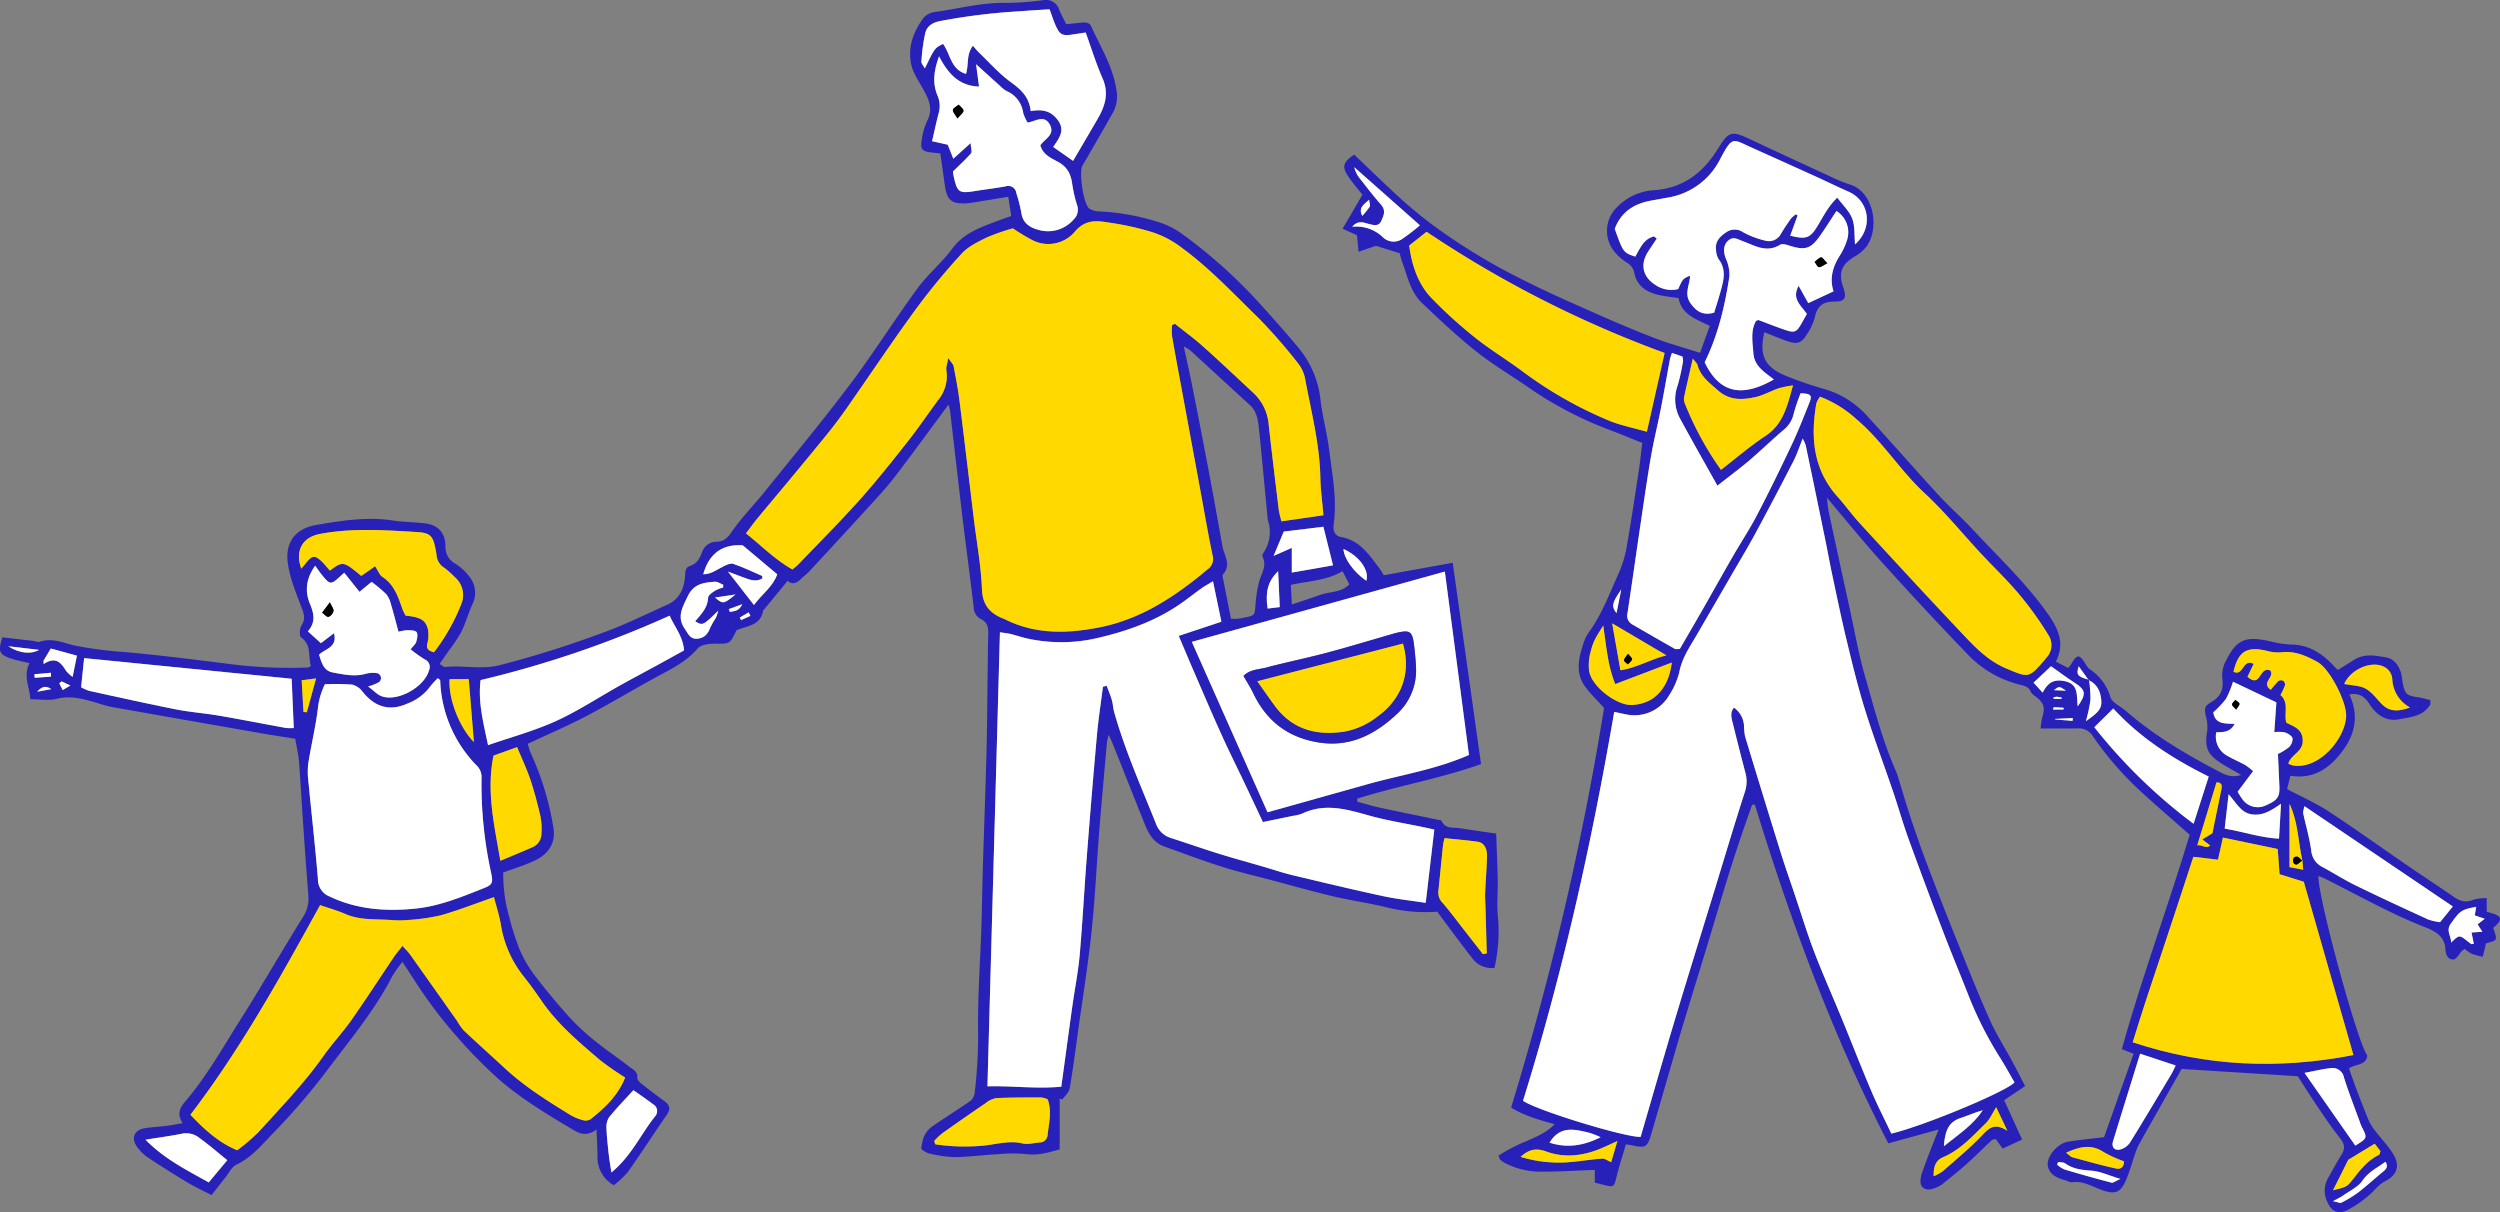 <svg data-name="グループ 452" xmlns="http://www.w3.org/2000/svg" width="664.313" height="322.106"><rect width="100%" height="100%" fill="#808080" stroke="none"/><defs><clipPath id="a"><path data-name="長方形 1323" fill="none" d="M0 0h664.313v322.106H0z"/></clipPath></defs><g data-name="グループ 451" clip-path="url(#a)"><path data-name="パス 857" d="M252.052 107.505c-4.071 5.506-7.794 10.607-11.59 15.652-1.979 2.63-3.96 5.277-6.16 7.717-6.318 7-12.739 13.914-19.14 20.841-.717.776-1.6 1.4-2.35 2.148-1.145 1.151-2.337 1.579-3.507.472-2.157 2.62-4.22 5.126-6.284 7.63-.074.092-.226.158-.241.252-.644 4.073-4.316 4.059-7.085 5.264-1.755 3.73-1.754 3.59-5.726 3.562-1.554-.012-3.695.26-4.563 1.269-2.688 3.122-6.077 4.97-9.6 6.849-6.642 3.543-13.075 7.482-19.735 10.989-5.079 2.675-10.377 4.939-15.828 7.5a16.332 16.332 0 00.769 2.4 77.8 77.8 0 015.974 19.456c.816 4.222-.9 7.357-5.227 9.333-2.551 1.166-5.261 1.979-8.04 3a40.841 40.841 0 001.6 11.813 69.177 69.177 0 002.657 8.412 32.724 32.724 0 004.013 7.008c3.061 4.011 6.3 7.9 9.692 11.634a62.758 62.758 0 007.05 6.393c2.74 2.217 5.7 4.16 8.47 6.347.927.731 2.335 1.222 2.14 2.957-.055.481.614 1.172 1.111 1.566 2.019 1.6 4.083 3.156 6.166 4.678 1.417 1.036 1.6 2.092.565 3.584-3.475 5.031-6.789 10.172-10.319 15.162a25.453 25.453 0 01-3.751 3.549 8.4 8.4 0 01-4.341-7.586c-.009-2.2-.155-4.4-.263-7.224-2.376 1.768-4.161 1.3-6 .211-6.883-4.084-13.767-8.209-19.833-13.438a129.055 129.055 0 01-11.115-11.274 116.555 116.555 0 01-7.671-9.614c-2.35-3.222-4.442-6.631-6.948-10.409a33.679 33.679 0 00-2.726 3.833c-4.644 9.06-11.177 16.824-17.226 24.89a176.378 176.378 0 01-14.47 16.84c-2.927 3.022-5.668 6.424-9.719 8.316-1.247.582-1.988 2.258-2.942 3.448-1.162 1.451-2.3 2.917-3.652 4.628-2.3-1.194-4.415-2.164-6.4-3.354q-5.274-3.162-10.4-6.569a11.866 11.866 0 01-3.017-2.94c-1.634-2.309-.729-4.422 2.031-4.89 1.852-.314 3.745-.381 5.614-.616 1.368-.173 2.726-.441 4.514-.737-1.612-2.351-.754-4.1.6-5.679 5.233-6.117 9.282-13.035 13.493-19.846 1.6-2.583 3.25-5.131 4.825-7.727 4.335-7.153 8.6-14.354 13-21.468a8.9 8.9 0 001.482-5.659c-.57-7.05-1.047-14.107-1.535-21.163-.334-4.813-.564-9.634-.964-14.442-.174-2.084-.658-4.142-.993-6.164-3-.48-5.655-.872-8.3-1.334q-20.35-3.554-40.688-7.155a36.2 36.2 0 01-3.743-1.054c-3.489-1.014-6.893-2.03-10.679-1.067-2.089.531-4.424.1-6.989.1-.2-3.275-1.951-6.179-.22-9.574-1.768-.436-3.354-.725-4.868-1.225-3.184-1.051-3.525-1.857-2.348-5.636 2.673.3 5.428.614 8.182.936.585.068 1.243.409 1.736.239 3.407-1.175 6.464.388 9.646 1.067a109.365 109.365 0 0013.242 1.687c9.144.807 18.256 1.994 27.37 3.122a124.467 124.467 0 0021.045.957c.21-.009.41-.208.776-.406-.807-2.5.264-5.562-2.6-7.572-.508-.354-.444-2.4.078-3.172 1.2-1.79.658-3.147-.015-4.915-1.458-3.83-3.079-7.735-3.612-11.744-.658-4.966 1.523-9.034 7.611-10.076 6.69-1.144 13.469-2.242 20.349-1.168 2.887.45 5.851.39 8.747.79 3.439.475 5.178 2.7 5.2 6.1a4.925 4.925 0 002.623 4.579 13.4 13.4 0 013.621 3.309 6.762 6.762 0 01.982 7.3c-1.129 2.45-1.83 5.1-3.024 7.515a45.857 45.857 0 01-3.518 5.261c-.711 1.041-1.427 2.077-2.244 3.267.714.4 1.128.834 1.491.8 4.774-.509 9.527.729 14.377-.458a275.541 275.541 0 0027.488-8.644c5.841-2.1 11.431-4.9 17.114-7.437 3.343-1.489 4.568-4.427 4.757-7.789.069-1.2.133-2.158 1.311-2.534 1.79-.574 2.561-1.95 3.159-3.537a4.1 4.1 0 014.012-2.887c1.882-.077 2.911-1.145 4.044-2.8 2.523-3.675 5.717-6.88 8.524-10.37 7.668-9.533 15.492-18.953 22.847-28.725 6.22-8.262 11.728-17.056 17.836-25.4 2.763-3.777 6.5-6.839 9.282-10.607 3.03-4.109 7.38-5.6 11.761-7.259 1.2-.455 2.412-.872 3.889-1.4-.254-1.661-.5-3.239-.781-5.109-3 .494-5.751.958-8.51 1.4a23.12 23.12 0 01-2.8.356c-3.826.139-5-.886-5.549-4.757-.4-2.788-.784-5.578-1.194-8.508-.9-.1-1.7-.187-2.49-.27-2.282-.236-2.9-.942-2.464-3.2a17.562 17.562 0 011.4-5.1c1.761-3.233.456-5.888-1.058-8.6-1.365-2.44-3.013-4.691-3.339-7.654-.472-4.294 1.06-7.9 3.472-11.186a4.775 4.775 0 012.979-1.581C254.537 2.366 260.584.7 266.884.762a73.216 73.216 0 0010.192-.7 3.7 3.7 0 014.4 2.567c.5 1.191 1.129 2.331 1.854 3.807 1.268-.134 2.636-.279 4-.421 1.1-.114 2.137-.131 2.692 1.107 2.449 5.457 5.707 10.557 6.622 16.674a9.044 9.044 0 01-.889 6.111c-2.605 4.608-5.27 9.183-7.913 13.769-.058.1-.161.177-.218.278-.968 1.72.244 10.287 1.823 11.469a5.573 5.573 0 002.945.769 60.925 60.925 0 0116.265 3.1 21.306 21.306 0 015.546 2.937 134.067 134.067 0 0121.411 19.4c3.236 3.58 6.448 7.187 9.518 10.907a25.907 25.907 0 015.767 13.775c.542 4.548 1.782 9.01 2.344 13.556.791 6.4 2.056 12.792 1.171 19.316-.21 1.547-.006 3.18 2.033 3.544 5.047.9 7.5 4.911 10.271 8.533.348.455.607.976.988 1.6l18.315-3.321 7.532 53.508c-10.969 3.867-22.169 5.8-32.93 9.175l.046.821c1.975.525 3.932 1.128 5.928 1.56 5.053 1.1 10.122 2.112 15.183 3.166.453.094 1.175.111 1.3.381 1.036 2.248 3.141 1.658 4.9 1.935 3.022.478 6.052.9 9.595 1.423.142 4.13.334 8.278.413 12.429.058 3.05-.247 6.118 0 9.149a43.208 43.208 0 01-.869 14.11 6.384 6.384 0 01-5.91-2.576c-3.188-4.073-6.232-8.256-9.313-12.364a42.568 42.568 0 01-13.908-1.271c-4.555-1.078-9.211-1.731-13.764-2.812-5.612-1.333-11.165-2.912-16.742-4.393-4.2-1.114-8.443-2.086-12.578-3.4-5.246-1.671-10.414-3.6-15.592-5.473-2.75-.995-4.081-3.329-5.1-5.86-2.849-7.1-5.662-14.215-8.5-21.322-.246-.617-.549-1.212-1.131-2.486-.251 1.221-.407 1.723-.453 2.236-.686 7.739-1.4 15.475-2.019 23.22-.709 8.921-1.106 17.874-2.043 26.77-.931 8.848-2.357 17.645-3.582 26.462-.711 5.113-1.37 10.235-2.254 15.319-.183 1.052-1.264 1.947-1.931 2.915l-.717-.217v13.471c-3.116.9-5.832 1.677-8.886 1.262a39.024 39.024 0 00-7.311.007c-3.949.216-7.885.75-11.832.793a34.492 34.492 0 01-6.929-1.032 6.325 6.325 0 01-1.817-1.147 13.853 13.853 0 01.652-3.132 6.769 6.769 0 012.013-2.673c3.454-2.421 7.063-4.62 10.514-7.044a3.557 3.557 0 001.044-2.332 131.407 131.407 0 00.878-16.171c-.136-9.18.567-18.37.872-27.559.168-5.063.214-10.13.368-15.195.314-10.356.706-20.711.983-31.069.174-6.479.2-12.96.289-19.44.058-4.124.071-8.25.186-12.373.046-1.668-.282-3.005-1.926-3.789a3.547 3.547 0 01-1.944-3.126c-.861-7.248-1.817-14.483-2.717-21.725-.48-3.86-.92-7.724-1.37-11.587l-2.2-18.954a15.947 15.947 0 00-.4-1.621m99.617 29.41c-.314-3.677-.756-6.825-.818-9.983-.177-8.9-2.413-17.475-4.022-26.146a9.51 9.51 0 00-1.839-4.152 142.928 142.928 0 00-10.68-12.237c-6.6-6.39-12.86-13.153-20.345-18.6a25.613 25.613 0 00-8.769-4.391 77.314 77.314 0 00-8.951-2.021c-3.65-.48-7.248-1.726-10.542 2.084a9.249 9.249 0 01-11.338 2.366 56.682 56.682 0 01-5.225-3.144 55.788 55.788 0 00-6.824 2.372c-2.4 1.173-5.017 2.416-6.769 4.332A176.854 176.854 0 00243.2 82.384c-6.17 8.454-11.98 17.168-17.979 25.747-1.621 2.319-3.3 4.6-5.079 6.8-3.544 4.4-7.161 8.737-10.764 13.087-2.7 3.261-5.441 6.49-8.135 9.757-.959 1.163-1.835 2.4-3.025 3.96 4.207 3.368 7.8 7.031 12.353 9.593.66-.562 1.135-.9 1.529-1.312 5.459-5.707 11.047-11.3 16.312-17.176 4.471-4.992 8.642-10.263 12.8-15.527 2.834-3.588 5.389-7.4 8.117-11.069a9.946 9.946 0 002.129-7.881c-.125-.756.233-1.591.511-3.224.849 1.252 1.331 1.662 1.423 2.148.571 3.008 1.165 6.018 1.547 9.053 1.323 10.523 2.557 21.058 3.836 31.585.753 6.2 1.9 12.381 2.149 18.6.154 3.9 1.751 6.07 4.969 7.565.427.2.88.342 1.3.552 8 3.969 16.373 3.733 24.823 2.093 11.232-2.18 20.377-8.322 28.951-15.515a3.323 3.323 0 001.227-3.689c-1.224-5.875-2.23-11.8-3.32-17.7q-2.367-12.833-4.737-25.666c-.915-4.97-1.854-9.936-2.716-14.916a16.072 16.072 0 01.009-2.87l.782-.335c2.52 2.018 5.137 3.926 7.538 6.076 4.558 4.078 9 8.287 13.477 12.457a12.99 12.99 0 013.913 8.455c.84 7.49 1.748 14.972 2.657 22.453.108.884.4 1.746.714 3.045l11.152-1.616m-58.59 45.567l1-.233c.465 1.258 1 2.495 1.373 3.779.3 1.011.313 2.1.6 3.119 2.864 10.237 7.2 19.926 11.134 29.764a6.1 6.1 0 003.949 3.77c4.251 1.364 8.465 2.846 12.727 4.173 3.925 1.222 7.893 2.3 11.84 3.454 2.586.753 5.141 1.627 7.755 2.254 7.977 1.913 15.958 3.816 23.975 5.553 3.631.788 7.349 1.175 11.419 1.805.791-6.746 1.523-13 2.284-19.477-1.064-.235-1.948-.437-2.837-.623-4.836-1.017-9.745-1.771-14.491-3.106-5.944-1.674-11.759-3.4-17.8-.506a10.6 10.6 0 01-2.4.576c-2.586.542-5.174 1.072-8.017 1.659-1.6-3.408-3.085-6.582-4.588-9.744-2.118-4.453-4.326-8.865-6.36-13.357-2.524-5.569-4.918-11.2-7.349-16.81-1.34-3.092-2.642-6.2-4.071-9.559l11.339-3.764-2.233-10.752c-1.187.728-2.195 1.268-3.12 1.925-1.823 1.295-3.571 2.7-5.405 3.975-6.464 4.5-13.692 7.149-21.313 8.973a42.342 42.342 0 01-19.819.273c-1.367-.32-2.7-.791-4.065-1.123-.853-.208-1.737-.286-2.892-.468l-3.318 120.661c6.527-.185 13.111.723 19.622.089 1.023-7.469 1.96-14.441 2.937-21.406.636-4.539 1.545-9.05 1.95-13.607.762-8.55 1.191-17.126 1.857-25.684q1.275-16.378 2.726-32.743c.387-4.294 1.055-8.561 1.6-12.84M106.946 251.34c.977 1.1 1.572 1.655 2.034 2.306q6.253 8.79 12.461 17.608a16.1 16.1 0 001.8 2.574c3.588 3.385 7.271 6.669 10.891 10.021 5.3 4.909 11.379 8.719 17.5 12.473a12.528 12.528 0 003.256 1.331 2.566 2.566 0 001.981-.2c3.758-2.992 7.29-6.2 9.252-11.127a76.075 76.075 0 01-6.508-4.489c-5.645-4.8-11.345-9.575-15.614-15.759-1.464-2.121-2.952-4.233-4.552-6.251a29.574 29.574 0 01-6.335-13.987c-.4-2.508-1.218-4.948-1.852-7.442-4.921 1.711-9.413 3.484-14.035 4.8a51.958 51.958 0 01-8.7 1.261 25.444 25.444 0 01-4.561.019c-4.084-.3-8.248.117-12.175-1.6-2.121-.927-4.375-1.545-6.728-2.359-10.547 19.133-21.126 38.26-34.464 55.7 3.839 4.075 7.637 7.454 12.435 9.444a55.9 55.9 0 005.559-4.726c5.991-6.611 12.212-13.025 17.381-20.352 2.3-3.262 5.067-6.2 7.361-9.463 3.853-5.482 7.487-11.116 11.236-16.674.641-.949 1.39-1.824 2.377-3.106M86.332 181.82a19.276 19.276 0 00-1.863 6.389c-.54 4.536-1.606 9.009-2.363 13.522a17.781 17.781 0 00-.286 4.538c.855 9.125 1.909 18.233 2.666 27.364a4.859 4.859 0 003.073 4.576c7.276 3.473 14.942 4.011 22.785 3.23 6.394-.638 12.288-3.076 18.185-5.423 2.4-.954 2.514-1.454 1.975-4.083a109.654 109.654 0 01-2.546-25.216 4.256 4.256 0 00-1.385-3.388 33.949 33.949 0 01-9.6-22.525c-.007-.152-.3-.292-.636-.595a19.928 19.928 0 00-2.068 2.266 13.213 13.213 0 01-5.85 4.413c-4.809 2.2-8.772 1.078-12.129-3.148a4.843 4.843 0 00-2.774-1.833 62.529 62.529 0 00-7.184-.086m297.6-29.938L316.7 170.558c6.694 15.071 13.308 29.963 20.112 45.278l26.635-7.468c8.89-2.495 18.107-3.881 26.89-7.755a438547.07 438547.07 0 00-6.409-48.73M273.885 29.532c3.166-.579 5.448-.013 7.218 2.4 2 2.735.341 4.793-1.247 7.127l5.295 3.695c2.289-3.918 4.43-7.553 6.544-11.2 1.948-3.365 3.036-6.732 1.3-10.682S290 12.787 288.5 8.64c-1.5.23-2.529.394-3.562.546-2.641.385-3.289.077-4.411-2.374-.58-1.269-.987-2.62-1.627-4.344-2.589.171-5.261.323-7.927.53a162.23 162.23 0 00-21.313 2.629c-2.036.432-3.36 1.414-3.794 3.129a48.9 48.9 0 00-1.023 7.615c-.046.508.518 1.07.914 1.82 2.622-5.425 2.622-5.425 4.836-6.517 1.943 2.62 2.033 6.781 6.092 7.958.8-2.5.027-5.152 1.852-7.466.593.678 1 1.218 1.48 1.68 2.8 2.678 5.389 5.642 8.489 7.909 2.689 1.966 4.966 3.907 5.379 7.778m-24.352-14.556c-1.47 4.008-1.737 7.265-.407 10.412a6.99 6.99 0 01.283 4.775c-.63 2.422-1.151 4.874-1.729 7.352l4.167.94 1.475 3.724 4.6-4.16c.071 1.271.446 2.3.1 2.713-1.39 1.633-3.008 3.072-4.783 4.816a11.648 11.648 0 00.185 1.337c.973 4.294 1.41 4.566 5.766 3.86 2.672-.434 5.369-.737 8.03-1.23a2.154 2.154 0 012.85 1.814 40.935 40.935 0 011.318 5.124c.356 2.847 2.306 4.036 4.635 4.639a8.985 8.985 0 009.3-2.808 3.563 3.563 0 00.871-3.848 36.589 36.589 0 01-1.255-5.428c-.334-2.6-1.212-4.573-3.706-5.957-1.833-1.017-4.1-1.91-4.778-4.449 1.154-1.715 4.03-2.8 2.484-5.55-1.478-2.623-3.706-.856-5.863-.48a11.6 11.6 0 01-1.169-2.523 7.387 7.387 0 00-4.421-5.863 6.868 6.868 0 01-1.667-1.3c-1.991-1.782-3.966-3.581-6.445-5.825.3 2.254.517 3.912.785 5.941-5.327-.211-8.16-3.351-10.62-8.033m77.57 149.46c.738 0 1.2.041 1.659-.01.7-.08 1.4-.2 2.093-.344 2.617-.555 2.536-.6 2.737-3.2a36.6 36.6 0 01.968-6.256c.564-2.208 2.185-4.219.912-6.69a1.283 1.283 0 01.23-1 9.84 9.84 0 001.128-8.93 1.547 1.547 0 01-.01-.353c-.772-8.085-1.492-16.176-2.356-24.252-.221-2.081-.621-4.194-2.348-5.764-5.311-4.83-10.576-9.711-15.872-14.557a12.58 12.58 0 00-1.681-.993c.844 3.943 1.618 7.338 2.294 10.75q2.225 11.239 4.36 22.493c1.244 6.6 2.43 13.215 3.608 19.83.444 2.486 2.49 4.961.109 7.518-.162.174-.019.678.047 1.016.673 3.461 1.361 6.921 2.117 10.747m-197.416 33.578c6.157-2.139 12.3-3.8 18.02-6.394 5.856-2.658 11.283-6.254 16.917-9.4 3.287-1.838 6.614-3.6 9.919-5.405 2.425-1.324 4.843-2.663 7.227-3.975-.272-3.683-2.441-6.117-3.827-9.236a277.49 277.49 0 01-50.236 17.118c-.735 5.848.726 11.294 1.979 17.3m-31.876-15.6c1.5 1.1 2.472 2.205 3.681 2.622 4.3 1.478 11.3-2.509 12.5-6.91a2.176 2.176 0 00-1.142-2.917 36.141 36.141 0 01-3.743-2.675c.694-.887 1.314-1.368 1.492-1.979.244-.834.5-2.018.1-2.58-.366-.511-1.606-.483-2.469-.521a12.112 12.112 0 00-2.341.422c-.692-2.557-1.287-4.924-1.99-7.261a6.979 6.979 0 00-1.269-2.743 39.142 39.142 0 00-3.892-3.256l-3.215 2.642-4.052-5.079-1.32 1.2c-2.167 1.976-2.48 1.965-4.4-.348-.667-.8-1.25-1.674-2.013-2.707-2.582 3.65-2.7 7.019-1.321 10.272 1.1 2.6 1.416 4.883-.617 7.165 1.255 1.132 2.291 2.069 3.478 3.143l3.475-2.648c.985 3.777-2.326 4.112-3.974 5.7.691 2.108 1.181 4.278 3.683 4.743 2.88.534 5.774 1.188 8.743.341a7.3 7.3 0 012.794-.19 1.341 1.341 0 01.583 2.49 13.83 13.83 0 01-2.768 1.075m-20.314-2.06l-55.143-5.482-.81 7.749a13.006 13.006 0 002.182.961c7.677 1.674 15.345 3.392 23.054 4.915 3.792.748 7.674 1.02 11.487 1.675 5.909 1.016 11.79 2.188 17.689 3.253a11.319 11.319 0 002.1.018c-.2-4.566-.375-8.764-.559-13.09m10.16-28.736c3.5-2.549 3.5-2.549 8.346 1.42l3.662-2.573c.8 1.194 1.19 2.338 1.987 2.859 3.119 2.041 4.139 5.281 5.277 8.5a17.744 17.744 0 00.835 1.759c3.919.394 5.346 1.163 5.94 3.631a8.72 8.72 0 01-.158 3.8c-.328 1.45.338 1.888 1.757 2.317a51.938 51.938 0 007.262-12.815 6.22 6.22 0 00-1.7-7.138 25.666 25.666 0 00-2.9-2.57 4.207 4.207 0 01-1.951-3.174 31.777 31.777 0 00-.432-2.434c-.61-2.794-1.481-3.565-4.281-3.779-1.525-.117-3.053-.195-4.58-.282-7.276-.413-14.535-.627-21.759.748-4.6.877-6.639 4.456-4.9 9.226.5-.611.946-1.141 1.383-1.678 1.5-1.848 2.211-1.935 3.951-.326.766.707 1.405 1.55 2.26 2.511m43.477 49.161c-1.935 9.567.208 18.4 1.817 27.945 3.221-1.357 5.9-2.444 8.538-3.609a3.9 3.9 0 002.379-3.637 17.877 17.877 0 00-.255-4.535c-.76-3.295-1.615-6.583-2.689-9.788-.957-2.849-2.261-5.58-3.522-8.625l-6.267 2.248m117.105 102.4l.27.887a52.685 52.685 0 0012.743.353c3.464-.313 6.846-1.444 10.433-.586 1.416.338 3.03-.12 4.551-.26a2.087 2.087 0 002.131-1.957c.331-3.131 1.212-6.266.024-9.506a6.16 6.16 0 00-1.658-.484c-4 0-8.008-.019-12 .165a6.113 6.113 0 00-2.782 1.309q-5.828 3.961-11.571 8.046a20.081 20.081 0 00-2.137 2.033m145.805-49.647l1.02-.205-.341-12.218c-.035-1.287-.14-2.576-.087-3.858.134-3.261.412-6.517.49-9.779.052-2.115-.889-3.577-2.43-3.8-2.881-.409-5.788-.645-8.849-.971a18.143 18.143 0 00-.4 1.851c-.424 4.086-.807 8.178-1.243 12.262a3.88 3.88 0 001.176 3.146c1.919 2.22 3.664 4.592 5.473 6.907q2.6 3.326 5.194 6.662M162.47 311.565c5.451-4.548 7.868-10.313 11.67-15.006a2.053 2.053 0 00-.555-3.1c-1.82-1.388-3.721-2.669-5.278-3.776-2.313 2.545-4.5 4.788-6.467 7.215a4.709 4.709 0 00-.686 2.923c.081 2.343.359 4.682.613 7.016.146 1.361.4 2.709.7 4.728m-107 2.627l4.921-5.9c-2.624-2.12-4.827-4.062-7.209-5.754a5.65 5.65 0 00-4.576-1.339c-3.051.632-6.148 1.035-9.944 1.65 5.042 5.134 10.761 7.963 16.808 11.345m131.4-161.6c2.059.027 3.644-1.253 5.4-2.111.791-.387 1.857-.9 2.557-.657 2.624.909 5.153 2.1 7.7 3.219.083.035.01.428.01.682-1.485.871-2.949.456-4.408-.08-1.317-.483-2.626-.98-4.7-1.755l6.915 8.877c2.143-2.924 5.06-4.892 6.183-8.161l-9.19-7.717c-5.41-.325-8.935 2.182-10.474 7.7m167.354-2.366l-2.565-10.259-10.522 1.281-2.709 6.47 4.839-2.137v6.57l10.957-1.925m-162.055 5.9l.009-.754c-.742-.279-1.509-.844-2.226-.788-2.895.229-5.609.518-7.169 3.819-1.382 2.924-3.027 5.462-.828 8.671.875 1.278 1.41 2.788 3.314 2.655 1.878-.131 2.874-1.28 3.494-2.982a22.041 22.041 0 011.475-2.574 14.784 14.784 0 00.63-1.886c-4.135 4-4.135 4-6.143 2.8 1.612-1.835 3.317-3.581 3.453-6.27.032-.66 1.114-1.367 1.844-1.86a9.756 9.756 0 012.149-.827m-72.7 24.35c-.37 5.259 2.663 12.889 6.462 16.721l-1.37-16.721zm223.555-25.062l.258 5.215c2.855-.964 5.278-1.758 7.686-2.6 2.468-.864 5.385-.521 7.6-2.747l-1.811-3.492c-4.272 2.474-8.917 2.57-13.735 3.624M20.441 174.226c-2.523-.692-4.638-1.271-6.944-1.9l-1.932 3.237.03.9c3.236-2.145 4.654-.34 5.977 1.836a9.325 9.325 0 001.733 1.569c.394-1.956.711-3.534 1.137-5.642m316.394-12.51l3.225-.393-.427-9.552c-2.7 2.6-3.46 5.5-2.8 9.944m26.227-7.379c.855-2.821-1.823-6.551-6.073-8.462.139 2.555 2.694 6.114 6.073 8.462m-282.9 26.428c.176 3.045.329 5.735.484 8.424q.443.04.886.083l2.452-8.994-3.822.487m-77.972-9.042c2.971 1.919 6.015 2.2 8.209.962l-8.209-.962m187.8-12.948c2.189 1.813 2.189 1.813 5.451-.81l-5.451.81M13.525 179.807l.022-1.044-4.412.391.086.949 4.3-.3m180.126-17.945c.1.257.21.515.313.772 1.072-.306 2.359-.109 3.281-2.093l-3.594 1.321m-177.275 19.2l-.63.5.9 1.795c.559-.328 1.12-.654 2.058-1.2l-2.329-1.1m-2.743 2.059c-1.244-.849-2.337-.945-3.76.691l3.76-.691M199.4 163.658l-.452-.94-2.385 1.383.354.675q1.24-.56 2.483-1.117" fill="#2721ba"/><path data-name="パス 858" d="M432.041 304.064c-.887 3.042-1.765 5.72-2.44 8.448-.744 3.008-.663 3.03-3.7 2.278-.664-.164-1.326-.341-2.121-.545v-3.368c-4.588.168-9.04.461-13.491.455a20.689 20.689 0 01-10.576-2.388 6.117 6.117 0 01-1.122-.828c-.149-.14-.162-.424-.379-1.055a44.207 44.207 0 017.562-3.888c2.546-1.157 5.137-2.168 7.333-4.443-4.288-1.176-8.3-2.351-11.561-4.424a802.988 802.988 0 0024.7-106.177c-1.974-2.2-3.674-3.817-5.036-5.681-2.663-3.644-1.749-7.569-.464-11.429a10.463 10.463 0 011.354-2.865c3.659-5.005 5.733-10.814 8.269-16.373a30.643 30.643 0 002.04-7.407c1.117-6.371 2.068-12.773 3.039-19.168.382-2.52.642-5.059.948-7.506-3.327-1.326-6.238-2.561-9.2-3.652a98.4 98.4 0 01-21.428-11.367c-4.566-3.116-9.335-5.977-13.645-9.414-4.958-3.956-9.6-8.325-14.206-12.7-3.2-3.039-3.974-7.407-5.46-11.357a16.97 16.97 0 01-.495-1.913l-6.353-1.984c-1.287.446-2.766.957-4.613 1.6l-.424-4.419-3.808-1.712c1.807-3.1 3.513-6.033 5.258-9.032-1.216-1.563-2.614-3.151-3.776-4.9-1.726-2.592-1.371-3.732 1.59-5.773 4.049 3.851 8.071 7.792 12.228 11.584 2.6 2.372 5.333 4.613 8.13 6.75a160.669 160.669 0 0024.671 15.034c6.267 3.2 12.74 6.011 19.177 8.867 5.165 2.291 10.368 4.514 15.644 6.535 3.817 1.461 7.782 2.543 12.051 3.913.951-2.622 1.734-4.777 2.592-7.138-3.523-1.8-7.49-2.964-8.3-7.4-2.021-.325-3.9-.484-5.7-.948-3.026-.778-5.374-2.41-6.052-5.732a3.894 3.894 0 00-1.965-2.738 14.115 14.115 0 01-3.184-2.771 8.728 8.728 0 01.378-11.8 14.93 14.93 0 0110.037-4.694c7.853-.555 13.08-4.738 17.013-11.1 2.822-4.567 3.551-4.75 8.449-2.458q11.677 5.467 23.389 10.855a31.52 31.52 0 003.3 1.228c6.7 2.21 7.975 12.9 3.538 17.276a11.108 11.108 0 01-2.22 1.726c-3.7 2.139-4.588 4.434-3.172 8.436.911 2.573.413 3.665-2.322 3.634-3.194-.037-4.672 1.265-5.3 4.3a15.308 15.308 0 01-2.115 4.446c-1.324 2.241-2.5 2.669-5.03 1.82-2.1-.707-4.14-1.6-6.226-2.413-1.489 6.207.094 9.357 6.024 11.714a100.739 100.739 0 0010.017 3.405 24.37 24.37 0 0111.463 7.344c6.365 6.936 12.556 14.032 18.923 20.965 2.852 3.1 6.061 5.878 8.927 8.969 6.867 7.4 14.283 14.308 20.109 22.649 2.694 3.856 4.443 7.714 1.981 12.458 1.193.627 2.207 1.16 3.247 1.709a7.247 7.247 0 00.729-.868c1.689-2.856 2.2-2.892 3.9-.266a4.979 4.979 0 001.052 1.4 13.408 13.408 0 015.559 7.444c.438 1.5 2.684 2.455 4.09 3.678 7.518 6.529 16.023 11.553 24.791 16.145 1.541.807 3.308 1.7 5.878.9-2.01-1.168-3.608-2.036-5.144-3-3.9-2.449-4.613-4.294-3.873-8.818a10.572 10.572 0 00-.356-3.765c-.493-2.322-.378-2.716 1.718-3.985 2.431-1.47 3.035-3.479 2.62-6.411a7.937 7.937 0 01.948-4.281c2.853-5.805 5.264-6.656 11.375-5.36a28.668 28.668 0 005.857.954c4.63-.006 8.079 2.192 11.137 5.332.4.416.784.855 1.191 1.268.068.069.216.059.328.086 1.371-.853 2.757-1.684 4.109-2.565 2.732-1.783 5.693-1.213 8.572-.707 2.173.381 3.349 2.093 3.99 4.108a19.49 19.49 0 01.406 2.437c.592 3.236 1.045 3.628 4.264 4.081 1.094.154 2.161.494 3.126.723 0 .7.084.973-.013 1.144-1.832 3.231-5.377 3.367-8.316 3.966-3.117.635-5.876-.986-7.73-3.885-1.126-1.761-2.6-3.327-5.47-2.712 2.622 5.543 1.514 10.613-1.83 15.055-3.3 4.385-7.524 7.568-13.815 6.536-.323 1.293-.595 2.375-.89 3.551 3.808 2.019 7.593 3.677 11 5.907 7.082 4.632 13.956 9.581 20.937 14.37 4.073 2.793 8.216 5.484 12.271 8.3 1.668 1.16 3.24 1.7 5.258.822a13.226 13.226 0 013.578-.437v3.6c2.1.734 5.726 1.111 1.715 4.3 1.33 3.776.967 3.178-1.974 4.164-.043.283-.069.616-.146.936-.207.866-.434 1.73-.654 2.593a20.408 20.408 0 01-2.871-.778 10.388 10.388 0 01-1.888-1.306 4.766 4.766 0 00-.745.5c-.753.8-1.426 2.21-2.239 2.291-1.544.156-2.12-1.448-2.174-2.722-.155-3.554-2.945-4.883-5.416-5.847-9.249-3.609-17.834-8.526-26.676-12.936-.515-.257-1.072-.432-1.653-.663-.207 5.475 10.449 44.5 13 47.726-.376 2.676-3.038 2.142-4.884 3.388.635 1.777 1.268 3.628 1.959 5.457 1 2.641 2.008 5.28 3.084 7.89a12.388 12.388 0 001.529 2.74c1.489 1.965 3.178 3.783 4.61 5.788 2.475 3.469 2.09 6.214-1.612 8.139-1.808.94-2.75 2.447-4.154 3.611a28.465 28.465 0 01-6.022 4.126c-2.372 1.092-4.059.177-5.113-2.2a6.787 6.787 0 01.188-6.458c1.175-2.036 2.266-4.126 3.523-6.108 1.045-1.647.868-2.906-.368-4.447-2.133-2.658-4.036-5.506-5.952-8.33-1.847-2.722-3.587-5.515-5.268-8.114l-30.865-1.945c-2.176 3.839-4.6 8.11-7.017 12.383-1.449 2.561-2.914 5.116-4.322 7.7a17.1 17.1 0 00-1.076 2.585c-.616 1.782-1.123 3.6-1.776 5.369-1.9 5.149-3.222 5.742-8.417 3.587-2.081-.863-4.052-1.866-6.428-1.512-.627.093-1.33-.369-2-.552-2.133-.582-4.18-1.543-4.536-3.876-.366-2.412 2.595-5.85 5.259-6.321 3.116-.549 6.284-.812 9.7-1.233l7.842-22.158-3.119-1.228c5.345-19.168 12.274-37.887 18.019-56.974-4.23-3.733-8.383-7.305-12.43-10.992a86.347 86.347 0 01-13.245-15.123 4.353 4.353 0 00-4.09-2.152c-3.162.063-6.325.018-9.857.018a23.723 23.723 0 01.465-2.923c.769-2.591.435-3.823-1.553-5.386-.548-.431-1.252-.846-1.509-1.432-.556-1.275-1.568-1.572-2.756-1.852a28.669 28.669 0 01-14.176-8.256q-11.514-11.969-22.632-24.318c-4.946-5.479-9.592-11.229-14.622-17.152.2 1.51.282 2.76.542 3.971q2.734 12.767 5.534 25.519c1.306 5.969 2.359 12.014 4.042 17.877 2.328 8.105 4.431 16.3 7.72 24.106.32.76.689 1.507.936 2.291 1.116 3.565 2.128 7.162 3.3 10.7 1.407 4.235 2.861 8.455 4.437 12.628q3.673 9.718 7.552 19.359c2.983 7.419 5.932 14.857 9.172 22.165 1.7 3.847 4.012 7.426 6.017 11.142 1.166 2.164 2.27 4.36 3.43 6.594l-5.565 3.749c1.579 3.464 3.107 6.82 4.763 10.451l-5.18 2.43-1.8-2.561c-.437.121-.862.111-1.085.319-2.239 2.093-4.393 4.279-6.676 6.322-2.1 1.881-4.319 3.63-6.514 5.4a8.057 8.057 0 01-1.545.846c-1.392.682-3.066.818-3.894-.385-.552-.8-.264-2.464.121-3.577 1.3-3.745 2.8-7.416 4.357-11.443l-13.335 3.671c-14.976-29.043-25.988-59.213-35.463-90h-.734c-1.181 3.414-2.4 6.817-3.537 10.243q-1.729 5.194-3.339 10.429c-1.757 5.742-3.448 11.5-5.191 17.25-2.087 6.876-4.222 13.735-6.293 20.614-1.392 4.625-2.713 9.271-4.061 13.911-1.476 5.081-2.924 10.17-4.425 15.244-.99 3.351-1.5 3.606-5.067 2.836-.447-.1-.9-.156-1.625-.28m122.962-123.333l-2.627-3.69c-.744 2.251-.337 2.76 2.731 3.584a35.676 35.676 0 01.388 5.324 41.045 41.045 0 01-1.222 5.689c4.152-2.858 4.57-3.829 3.805-7.249a5.542 5.542 0 00-3.075-3.658m56.8 48.033l.032.084c-1.144-5.062-1.163-10.355-3.45-15.249v16.817l3.631.686c-.091-1-.154-1.671-.214-2.338m-182.855-39.603c-6.034 35.1-13.729 69.572-24.231 103.329 3.9 2.669 27.508 9.82 31.253 9.586 3.013-10.327 5.946-20.6 9.014-30.838 3.38-11.277 6.886-22.517 10.337-33.777 2.756-9 5.436-18.013 8.319-26.967a8.69 8.69 0 00.168-5.153q-1.709-6.481-3.306-12.994c-.351-1.426-.89-2.92.261-4.328a6.26 6.26 0 012.669 4.754 18.642 18.642 0 00.267 2.812q4.656 15.366 9.416 30.7c1.225 3.929 2.6 7.813 3.909 11.716 1.68 5 3.206 10.058 5.091 14.978 2.309 6.028 4.945 11.93 7.4 17.9 2.589 6.307 5.05 12.669 7.718 18.944 1.646 3.873 3.574 7.627 5.355 11.391 8.811-2.109 30.52-11.167 32.723-13.617-1.238-2.13-2.415-4.3-3.729-6.389a98.1 98.1 0 01-8.448-16.6c-2.183-5.59-4.512-11.125-6.654-16.73q-4.774-12.5-9.355-25.071c-1.476-4.075-2.645-8.262-4.04-12.368-2.492-7.327-5.225-14.576-7.524-21.964-1.883-6.048-3.374-12.225-4.864-18.388-1.407-5.825-2.605-11.7-3.856-17.56-.639-3-1.171-6.017-1.786-9.019q-2.586-12.594-5.216-25.179a10.142 10.142 0 00-.807-1.8c-.9 2.232-1.506 4.139-2.409 5.894q-4.98 9.68-10.136 19.267c-1.957 3.627-4.093 7.158-6.16 10.725q-4.754 8.21-9.522 16.411c-1.819 3.125-3.873 6.073-4.566 9.8a20.112 20.112 0 01-2.694 6.114 10.662 10.662 0 01-11.5 5.062c-.9-.177-1.788-.379-3.092-.657m153.894 38.513c-2.771 8.433-5.407 16.593-8.136 24.722-2.714 8.079-5.413 16.16-7.981 24.568 19.577 6.489 38.913 7.22 58.641 3.394l-13.183-46.042c-1.984-.617-4.3-1.339-6.434-2-.193-2.558-.35-4.623-.509-6.71l-14.548-3.033-1.308 5.879-6.541-.772m-99.222-122.259a7.294 7.294 0 00-.97 1.78c-1.572 9.054-.849 17.585 5.652 24.826 2.044 2.279 3.823 4.8 5.894 7.051 8.759 9.525 17.523 19.049 26.413 28.45 3.7 3.915 7.286 7.937 12.535 10.132 5.839 2.443 5.882 2.672 10.04-2.137.232-.267.437-.558.673-.821a4.854 4.854 0 00.452-5.932 88.88 88.88 0 00-7.807-10.873c-3.168-3.777-6.763-7.192-10.126-10.806-4.957-5.326-9.559-11.028-14.885-15.951-6.58-6.083-11.243-13.846-18.11-19.657a30.483 30.483 0 00-9.761-6.062m-27.262 23.647c-3.556-6.368-6.756-11.971-9.823-17.645a10.649 10.649 0 01-.775-8.874 52.79 52.79 0 001.461-6.546 4.677 4.677 0 00-.167-1.255l-2.769-.959a16.234 16.234 0 00-.539 1.675c-.837 4.5-1.612 9.017-2.49 13.512-.788 4.028-1.8 8.015-2.5 12.058-.987 5.679-1.805 11.388-2.65 17.09-1.228 8.275-2.394 16.559-3.64 24.831a2.628 2.628 0 001.289 2.993q5.631 3.272 11.291 6.49c.261.148.679.019 1.314.019 1.944-3.355 3.952-6.781 5.921-10.228 2.737-4.79 5.42-9.612 8.176-14.393 2.109-3.658 4.458-7.186 6.406-10.923 3.206-6.151 6.254-12.389 9.214-18.662 1.754-3.718 3.256-7.559 4.777-11.381.734-1.844.291-2.254-2.391-2.363a52.39 52.39 0 00-1.788 5.264 7.69 7.69 0 01-2.642 4.416c-3.14 2.641-6.076 5.521-9.2 8.18-2.567 2.185-5.286 4.191-8.476 6.7m-14.026-35.266a295.3 295.3 0 01-63.255-32.2c-1.764 1.4-3.219 2.554-4.625 3.667.757 5.355 2.347 10.209 5.952 13.965a119.2 119.2 0 0011.5 10.434c3.938 3.157 8.284 5.8 12.359 8.793a107.142 107.142 0 0023.513 13.417c3.019 1.209 6.267 1.844 9.84 2.862 1.6-7.119 3.122-13.858 4.716-20.938m-2.812-30.97l.737.582c-.8 1.206-1.64 2.391-2.406 3.621-2.019 3.234-1.327 6.483 1.853 8.57a7.536 7.536 0 006.225 1.23c1.258-2.771 1.258-2.771 3.162-3.566-.046 2.425-1.615 4.743.028 7.169 1.557 2.3 3.357 3.507 6.377 2.654.508-1.668 1.083-3.433 1.584-5.221.855-3.056 1.842-6.1-.438-9.054a5.1 5.1 0 01-.644-2.363c-.3-2.165.921-3.526 2.586-4.629a3.879 3.879 0 014.573-.121 22.927 22.927 0 005.8 2.22 3.586 3.586 0 004.253-1.727 58.141 58.141 0 012.715-4.135 6.562 6.562 0 011.323-1.1l.424.314-1.96 5.36c4.248 1.075 5.286.626 7.172-2.443 1.568-2.552 2.868-5.312 5.332-7.659 1.466 1.982 3.221 3.588 3.965 5.574.763 2.037.536 4.446.756 6.846 4.9-4.368 3.87-11.549-1.742-14.015-3.016-1.326-5.971-2.784-8.97-4.146q-8.5-3.861-17.019-7.682c-4.839-2.177-4.834-3-8.141 3.233a18.962 18.962 0 01-14 10.194c-1.386.251-2.772.511-4.16.75-4.6.793-8.135 2.967-9.816 7.553 2.223 6.234 2.281 6.312 5.457 7.363 1.255-2.171 2.171-4.7 4.977-5.373m31.842 38.01c-2.4-1.9-5.183-3.444-5.438-6.933-.22-3-.816-6.011.711-8.65.444-.131.579-.223.667-.189 1.866.694 3.715 1.43 5.59 2.1 4.315 1.543 4.318 1.531 6.482-2.393.267-.486.539-.967.75-1.343-1.544-2.276-4.118-4-2.182-7.459l2.56 4.588 6.718-3.132c-1.078-3.231-.311-6.4 1.618-9.428a17.646 17.646 0 001.94-4.13 6.677 6.677 0 00-2.79-7.792c-1.553 2.344-3.024 4.746-4.676 7.016-2.179 2.995-3.745 3.4-7.286 2.351-.986-.291-2.351-.81-3.026-.391-3.63 2.257-6.78.182-9.931-.974-1.393-.511-2.484-1.327-3.813-.156s-1.393 2.8-.675 4.778a10.337 10.337 0 01.962 4.723c-1.2 7.884-3.008 15.629-6.575 22.854 4.133 8.694 10.383 9.143 18.394 4.561m127.487 75.592l-1.641 3.426c1.219.995 2.227 1.492 3.247-.08.71-1.1 1.386-2.233 2.84-1.585 1.2 1.807-2.611 3.274.112 5.124a24.619 24.619 0 012.03-2.354 1.357 1.357 0 011.283-.03 1.319 1.319 0 01.478 1.163 20.706 20.706 0 01-1.222 2.605c2.377 2.049.85 4.911 1.566 7.358 2.075 1.051 4.354 1.672 4.352 4.842 0 2.93-3.122 3.6-3.829 6.015a6.154 6.154 0 001.069.468c7.05 1.337 14.16-7.178 14.289-13.195.081-3.774-4.352-12.449-7.575-14.246-2.982-1.662-6.093-3.054-9.726-2.586a11.017 11.017 0 01-3.814-.41c-5.283-1.243-7.544.136-8.809 5.552 2.626 1.382 2.391-3.6 5.352-2.067m-141.551-51.569c4.151-3.194 7.817-6.368 11.831-9.013 4.726-3.113 5.758-7.888 7.317-13.437a32.515 32.515 0 00-3.832.782c-2.1.735-4.1 1.9-6.251 2.357-3.46.729-6.783.934-9.91-1.839-2.247-1.994-4.56-3.662-5.386-6.712-.13-.478-.618-.858-1.25-1.695-.866 3.791-1.641 7.06-2.334 10.349a3.256 3.256 0 00.267 1.692 84.477 84.477 0 009.549 17.515m131.617 69.736a5.76 5.76 0 003 6.276c1.507.895 3.146 1.565 4.684 2.412a18.946 18.946 0 012.112 1.625l-4.109 5.476a18.143 18.143 0 001.55 2.375 5 5 0 006.1 1.178c2.908-1.264 3.562-2.2 3.441-4.94l-.381-8.647a14.231 14.231 0 002.908-1.786 3.087 3.087 0 00.962-2.371c-.192-.682-1.246-1.3-2.049-1.578a9.633 9.633 0 00-2.8-.058c.188-2.636.359-5.07.559-7.913l-11.533-5.482a25.808 25.808 0 01-1.867 4.56 27.422 27.422 0 01-3.367 3.56c.444 3.237 3.12 2.977 5.668 3.073-1.117 2.18-2.906 2.23-4.88 2.241m23.446 19.638c-.248 1.151-.44 1.51-.373 1.813.722 3.326 1.7 6.611 2.158 9.969a5.346 5.346 0 003.008 4.388c2.971 1.615 5.836 3.442 8.871 4.924 6.34 3.1 12.75 6.055 19.164 9a16.39 16.39 0 003.182.734l3.4-4.186-39.41-26.642m-55.849-20.991a141.919 141.919 0 0026.379 25.668c1.405-4.4 2.647-8.272 4.013-12.545-9.355-4.656-18.146-10.215-25.355-18.1l-5.038 4.973m-130.5-27.009c-1 1.669-1.661 2.616-2.157 3.64a13.612 13.612 0 00-1.082 2.979 13.429 13.429 0 00-.5 5.519c.748 4.217 7.417 9.1 11.218 8.964a10.858 10.858 0 005.618-1.665c3.058-2.149 4.585-5.414 5.128-9.6-5.191 1.978-9.974 3.8-15.028 5.723-2-4.924-2.334-9.841-3.2-15.558m142.672 113.779c-2.5 8.071-4.88 15.66-7.2 23.265-.486 1.588.466 2.62 2.073 2.14a4.558 4.558 0 002.412-1.761c3.708-5.975 7.3-12.021 10.917-18.056.441-.735.782-1.531 1.252-2.461l-9.453-3.128m43.68 5.09l13.5 19.326c3.2-1.948 3.222-2.041 1.777-4.862a13.82 13.82 0 01-.657-1.63c-1.4-3.86-2.908-7.686-4.135-11.6a3.093 3.093 0 00-3.643-2.478c-2.083.227-4.135.737-6.846 1.244M377.308 59.864l-17.463-15.457a7.927 7.927 0 001.618 3.168c1.808 2.31 3.6 4.641 5.537 6.84 1.312 1.489.685 2.871.066 4.245-.706 1.565-1.978 1.187-3.321.853s-2.883-1.109-4.418.753a10.159 10.159 0 018.025 2.66 4.113 4.113 0 004.93.778 50.055 50.055 0 005.025-3.836m245.608 121.879c2.136.425 4.174.393 5.712 1.255 1.678.942 2.9 2.7 4.31 4.12 2.095 2.1 4.433 1.951 7.451.875a9.02 9.02 0 01-4.7-7.521 3.94 3.94 0 00-2.623-3.475c-3.246-1.336-8.476.934-10.147 4.746m-16.793 31.828c-2.856 1.994-5.07 3.268-7.835 2.812-2.843-.466-3.965-2.957-6.1-5.343l-1.039 9.14c5.048.843 9.463 2.416 14.438 2.67l.534-9.279m-163.318-39.444l-14.41-8.5 2.195 12.48c4.326-.669 7.828-2.846 12.215-3.984m-13.023 129.082c-2.146.962-3.405 1.575-4.7 2.1-4.628 1.873-9.487 2.4-14.131.7-2.766-1.013-4.632-.626-6.9 1.4a34.781 34.781 0 0012.262 1.454c3.151-.22 6.279-.757 9.431-.992.711-.053 1.475.568 2.385.951l1.655-5.615m84.047 9.345a13.3 13.3 0 002.393-1.308c3.613-3.2 7.369-6.275 10.675-9.772 1.811-1.917 3.311-3.063 6.521-.985l-2.974-6.276c-1.01 1.584-1.665 3.187-2.8 4.294-3.438 3.339-6.67 6.991-11.217 8.942-2.176.933-2.654 2.658-2.595 5.1m144.172-71.577c-4.062.714-4.346 1.14-6.746 4.439-1.4 1.922.114 3.312.061 5.072 2.158-2.08 2.158-2.081 4.222-.494a12.221 12.221 0 001.109.852c.142.086.409-.032.7-.068l-.6-2.973 2.883-.207-1.275-1.968 1.894-1.486-2.66-.906.407-2.26m-34 67.2l-4.061 8.117c3.442-.893 3.672-.868 5-2.574 2.081-2.669 4.1-5.348 7.252-6.879.149-.072.167-.413.356-.927l-1.528-2c-2.278 1.385-4.186 2.543-7.023 4.266m-74.991-1.855c.906.666 1.237 1.072 1.647 1.184 3.866 1.044 7.721 2.148 11.633 2.993 1.578.342 2.154-.815 2.09-1.91a34.987 34.987 0 01-5.281-2.387c-3.243-2.19-6.294-1.638-10.089.12m34.859-81.702c1.448-.158 2.35 1.041 3.43.049l-2.1-1.613 2.691-1.634c.737-3.608 1.542-7.63 2.384-11.643.227-1.079.133-1.852-1.29-1.883-1.646 5.382-3.284 10.74-5.116 16.726m-158.539 77.567a21.446 21.446 0 00-2.9-1.15c-3.853-.92-7.8-2.089-10.666 2.591 4.734 1.563 9.143.775 13.568-1.441m117.46-118.131c1.4-2.824 3.119-3.581 5.718-3.094 4.019.754 3.222 3.951 3.6 6.731 2.382-3.364 2.162-4.359-.974-6.371-2.04-1.308-3.975-2.777-6.118-4.288l-4.641 4.365 2.419 2.657m-26.254 120.527c3.979-3.188 7.742-5.643 10.339-9.561-2.034.546-3.925 1.421-5.893 2.062-3.376 1.1-4.166 3.69-4.446 7.5m117.34 4.12c-2.106 1.6-4.462 2.619-6.09 5-1.178 1.72-3.408 2.728-5.2 4.011-.6.43-1.3.726-2.666 1.478 1.29.251 1.9.579 2.238.4a31.5 31.5 0 004.453-2.707c2.219-1.706 4.288-3.6 6.448-5.388.849-.7 1.7-1.342.818-2.787m-87.005.081l-.239.717a8.224 8.224 0 001.941 1.255q6.219 1.851 12.5 3.5c.45.117 1.072-.422 2.369-.986-3.081-.923-5.349-2.016-7.686-2.189-2.537-.187-4.874-.428-7-1.947-.471-.337-1.25-.245-1.886-.35m-117.327-145.85l1.262-6.3c-2.508 3.661-2.666 4.43-1.262 6.3M361.995 57.37a23.8 23.8 0 001.981-2.443c.19-.309-.061-.889-.165-1.855-1.517 1.377-2.908 2.168-1.816 4.3m186.989 126.171c-1.779-1.249-1.779-1.249-3.218-.151l3.218.151m1.745 8.012l.086-.756-4.688.229v.155l4.607.372m-4.983-3.652l-.236.639h2.825c0-.158 0-.316.006-.472l-2.595-.167m2.006-2.179l.131-.335a9.575 9.575 0 00-1.352-.248 3.294 3.294 0 00-.906.213l.106.37z" fill="#2721ba"/><path data-name="パス 859" d="M351.669 136.915l-11.15 1.616a31.2 31.2 0 01-.716-3.045c-.909-7.481-1.817-14.963-2.657-22.453a12.983 12.983 0 00-3.913-8.455c-4.475-4.17-8.918-8.378-13.477-12.457-2.4-2.149-5.019-4.058-7.537-6.076l-.782.335a16.073 16.073 0 00-.01 2.87c.862 4.98 1.8 9.946 2.716 14.916q2.367 12.833 4.737 25.666c1.089 5.9 2.1 11.825 3.32 17.7a3.319 3.319 0 01-1.227 3.687c-8.573 7.193-17.717 13.335-28.95 15.515-8.451 1.64-16.824 1.876-24.823-2.093-.421-.21-.872-.354-1.3-.552-3.218-1.5-4.815-3.667-4.969-7.565-.245-6.219-1.4-12.4-2.149-18.6-1.278-10.527-2.514-21.062-3.836-31.585-.382-3.035-.976-6.045-1.547-9.053-.092-.486-.574-.9-1.423-2.148-.277 1.633-.636 2.468-.511 3.224a9.951 9.951 0 01-2.127 7.881c-2.729 3.674-5.284 7.481-8.118 11.069-4.157 5.264-8.328 10.535-12.8 15.527-5.265 5.881-10.854 11.469-16.311 17.176-.4.413-.871.75-1.531 1.312-4.557-2.562-8.145-6.225-12.353-9.593 1.19-1.565 2.065-2.8 3.025-3.96 2.694-3.267 5.433-6.5 8.135-9.757 3.6-4.35 7.22-8.688 10.764-13.087 1.774-2.2 3.458-4.481 5.079-6.8 6-8.579 11.809-17.294 17.98-25.747a176.839 176.839 0 0112.337-14.994c1.752-1.916 4.365-3.159 6.769-4.331a55.487 55.487 0 016.825-2.374 56.669 56.669 0 005.224 3.144 9.248 9.248 0 0011.337-2.364c3.295-3.81 6.892-2.564 10.542-2.084a77.246 77.246 0 018.951 2.021 25.613 25.613 0 018.769 4.391c7.485 5.451 13.75 12.215 20.345 18.6a142.928 142.928 0 0110.683 12.242 9.476 9.476 0 011.839 4.152c1.609 8.671 3.845 17.244 4.022 26.146.062 3.157.5 6.306.818 9.983" fill="#ffd900"/><path data-name="パス 860" d="M293.079 182.481c-.54 4.279-1.209 8.547-1.594 12.84q-1.472 16.36-2.726 32.743c-.667 8.557-1.1 17.134-1.857 25.684-.406 4.557-1.315 9.068-1.951 13.607-.977 6.966-1.914 13.937-2.937 21.406-6.51.635-13.093-.273-19.622-.09 1.11-40.346 2.21-80.315 3.318-120.66 1.154.182 2.04.26 2.893.468 1.365.332 2.7.8 4.065 1.123a42.356 42.356 0 0019.818-.273c7.621-1.824 14.849-4.47 21.315-8.973 1.835-1.278 3.581-2.681 5.4-3.975.927-.657 1.934-1.2 3.122-1.925l2.232 10.752-11.339 3.764c1.43 3.36 2.732 6.467 4.071 9.559 2.431 5.611 4.827 11.24 7.349 16.81 2.034 4.492 4.244 8.9 6.36 13.357 1.5 3.162 2.985 6.335 4.588 9.744 2.843-.587 5.432-1.117 8.018-1.659a10.591 10.591 0 002.4-.576c6.037-2.89 11.853-1.168 17.8.5 4.746 1.336 9.654 2.09 14.491 3.106.887.187 1.773.39 2.837.624l-2.285 19.477c-4.07-.63-7.786-1.017-11.419-1.805-8.015-1.737-16-3.64-23.973-5.553-2.616-.627-5.171-1.5-7.755-2.254-3.947-1.15-7.916-2.232-11.84-3.454-4.263-1.327-8.476-2.809-12.727-4.173a6.093 6.093 0 01-3.949-3.77c-3.932-9.838-8.271-19.527-11.136-29.764-.283-1.016-.3-2.108-.6-3.119-.375-1.284-.906-2.521-1.371-3.779l-1 .233" fill="#fff"/><path data-name="パス 861" d="M106.946 251.34c-.986 1.281-1.736 2.157-2.377 3.106-3.748 5.557-7.383 11.192-11.236 16.674-2.294 3.267-5.06 6.2-7.361 9.463-5.168 7.327-11.389 13.741-17.381 20.352a56.041 56.041 0 01-5.557 4.726c-4.8-1.99-8.6-5.369-12.435-9.444 13.336-17.44 23.916-36.566 34.462-55.7 2.353.813 4.608 1.432 6.728 2.359 3.928 1.715 8.092 1.3 12.175 1.6a25.444 25.444 0 004.561-.019 52 52 0 008.7-1.261c4.622-1.315 9.113-3.088 14.033-4.8.635 2.5 1.457 4.935 1.852 7.442a29.588 29.588 0 006.335 13.987c1.6 2.018 3.088 4.13 4.552 6.251 4.27 6.183 9.969 10.954 15.614 15.759a76.307 76.307 0 006.508 4.489c-1.96 4.927-5.494 8.135-9.252 11.127a2.563 2.563 0 01-1.979.2 12.517 12.517 0 01-3.258-1.331c-6.117-3.754-12.2-7.564-17.5-12.473-3.619-3.352-7.3-6.637-10.891-10.02a16.326 16.326 0 01-1.8-2.574q-6.222-8.812-12.46-17.61c-.464-.651-1.058-1.207-2.036-2.306" fill="#ffd900"/><path data-name="パス 862" d="M86.332 181.823a62.533 62.533 0 017.184.086 4.862 4.862 0 012.774 1.833c3.355 4.228 7.32 5.351 12.129 3.148a13.209 13.209 0 005.848-4.413 20.079 20.079 0 012.069-2.266c.334.3.629.443.636.6a33.944 33.944 0 009.6 22.524 4.254 4.254 0 011.386 3.388 109.747 109.747 0 002.545 25.217c.54 2.627.422 3.128-1.974 4.081-5.9 2.348-11.791 4.785-18.185 5.423-7.842.781-15.509.245-22.785-3.228a4.861 4.861 0 01-3.073-4.577c-.757-9.131-1.811-18.239-2.666-27.362a17.722 17.722 0 01.286-4.539c.757-4.514 1.823-8.985 2.363-13.521a19.274 19.274 0 011.863-6.39" fill="#fff"/><path data-name="パス 863" d="M383.929 151.882c2.2 16.7 4.294 32.644 6.409 48.73-8.783 3.875-18 5.261-26.888 7.755-8.8 2.469-17.6 4.935-26.636 7.467-6.8-15.314-13.418-30.207-20.112-45.278l67.227-18.675m-53.493 27.736c.914 1.609 1.851 3.05 2.586 4.589 3.479 7.293 9.065 11.666 17.124 13.035 8.337 1.419 14.959-1.907 20.771-7.264a15.7 15.7 0 005.355-12.6c-.091-2-.283-3.994-.527-5.98-.447-3.636-1.069-4.058-4.536-3.267-.229.052-.458.112-.683.177-5.968 1.72-11.911 3.535-17.912 5.132-5.333 1.42-10.753 2.508-16.086 3.929-2.059.549-4.434.487-6.092 2.244" fill="#fff"/><path data-name="パス 864" d="M273.885 29.532c-.413-3.87-2.689-5.811-5.379-7.778-3.1-2.266-5.692-5.231-8.489-7.909-.481-.462-.887-1-1.48-1.68-1.826 2.315-1.057 4.961-1.852 7.466-4.059-1.176-4.149-5.338-6.092-7.958-2.214 1.092-2.214 1.092-4.836 6.517-.4-.75-.959-1.312-.915-1.82a48.857 48.857 0 011.027-7.612c.434-1.717 1.758-2.7 3.794-3.131a162.458 162.458 0 0121.306-2.631c2.667-.207 5.339-.359 7.928-.53.638 1.726 1.047 3.075 1.627 4.344 1.122 2.45 1.768 2.759 4.411 2.374 1.033-.151 2.064-.316 3.562-.546 1.5 4.148 2.763 8.293 4.495 12.232s.649 7.315-1.3 10.681c-2.114 3.652-4.254 7.287-6.545 11.2l-5.293-3.693c1.587-2.335 3.249-4.393 1.247-7.128-1.77-2.418-4.052-2.983-7.218-2.4" fill="#fff"/><path data-name="パス 865" d="M249.532 14.976c2.459 4.682 5.293 7.823 10.62 8.033-.269-2.03-.489-3.687-.785-5.941 2.478 2.244 4.453 4.043 6.445 5.825a6.861 6.861 0 001.665 1.3 7.386 7.386 0 014.421 5.863 11.712 11.712 0 001.169 2.523c2.158-.376 4.387-2.142 5.863.48 1.547 2.746-1.33 3.835-2.483 5.55.675 2.539 2.945 3.433 4.778 4.449 2.495 1.385 3.371 3.354 3.706 5.957a36.589 36.589 0 001.255 5.428 3.566 3.566 0 01-.871 3.85 8.987 8.987 0 01-9.3 2.806c-2.329-.6-4.281-1.792-4.635-4.638a40.957 40.957 0 00-1.318-5.125 2.156 2.156 0 00-2.852-1.814c-2.66.494-5.357.8-8.03 1.23-4.354.706-4.791.434-5.764-3.858a11.688 11.688 0 01-.185-1.337c1.773-1.746 3.391-3.185 4.783-4.818.35-.412-.025-1.442-.1-2.713l-4.6 4.16-1.475-3.724-4.167-.939c.577-2.48 1.1-4.93 1.727-7.354a6.981 6.981 0 00-.282-4.775c-1.331-3.147-1.063-6.4.407-10.412m4.881 16.514c.8-.967 1.612-1.51 1.615-2.059s-.809-1.086-1.264-1.63c-.549.462-1.427.849-1.551 1.405-.114.508.589 1.2 1.2 2.284" fill="#fff"/><path data-name="パス 867" d="M129.687 198.012c-1.253-6-2.715-11.45-1.979-17.3a277.494 277.494 0 0050.236-17.12c1.386 3.12 3.556 5.553 3.827 9.236-2.384 1.312-4.8 2.651-7.227 3.977-3.3 1.8-6.632 3.566-9.919 5.4-5.634 3.15-11.062 6.747-16.917 9.406-5.718 2.6-11.863 4.256-18.02 6.394" fill="#fff"/><path data-name="パス 868" d="M97.812 182.415a14.015 14.015 0 002.768-1.075 1.342 1.342 0 00-.583-2.492 7.341 7.341 0 00-2.8.192c-2.967.847-5.863.192-8.741-.342-2.5-.464-2.992-2.635-3.683-4.741 1.647-1.59 4.958-1.923 3.974-5.7l-3.475 2.648-3.472-3.144c2.033-2.281 1.712-4.567.616-7.163-1.373-3.253-1.259-6.622 1.323-10.272.763 1.032 1.346 1.9 2.013 2.707 1.919 2.312 2.232 2.325 4.4.348l1.321-1.2 4.05 5.079 3.216-2.642a39.142 39.142 0 013.892 3.256 6.979 6.979 0 011.269 2.743c.7 2.335 1.3 4.7 1.99 7.259a12.088 12.088 0 012.341-.421c.862.037 2.1.009 2.469.52.4.564.146 1.748-.1 2.582-.179.611-.8 1.092-1.494 1.979a36.435 36.435 0 003.743 2.673 2.176 2.176 0 011.144 2.917c-1.2 4.4-8.2 8.389-12.5 6.91-1.209-.415-2.18-1.522-3.681-2.62m-10.154-22.372l-2.077 2.76c.577.407 1.222 1.209 1.709 1.12a2.231 2.231 0 001.33-1.566c.1-.559-.481-1.24-.962-2.314" fill="#fff"/><path data-name="パス 869" d="M77.502 180.362l.559 13.09a11.319 11.319 0 01-2.1-.018c-5.9-1.066-11.781-2.238-17.689-3.253-3.813-.654-7.695-.927-11.487-1.675-7.707-1.523-15.376-3.241-23.054-4.915a13.006 13.006 0 01-2.182-.961c.267-2.542.531-5.073.81-7.748 18.516 1.839 36.951 3.673 55.145 5.481" fill="#fff"/><path data-name="パス 870" d="M87.662 151.623c-.856-.959-1.5-1.8-2.26-2.511-1.742-1.609-2.455-1.522-3.953.326-.435.537-.878 1.069-1.382 1.678-1.743-4.769.3-8.349 4.9-9.226 7.224-1.376 14.483-1.162 21.759-.748 1.526.087 3.054.165 4.58.282 2.8.214 3.67.985 4.281 3.779.176.8.32 1.618.432 2.434a4.2 4.2 0 001.95 3.174 25.413 25.413 0 012.9 2.57 6.215 6.215 0 011.7 7.138 51.891 51.891 0 01-7.262 12.815c-1.417-.43-2.083-.868-1.755-2.317a8.7 8.7 0 00.156-3.8c-.592-2.468-2.021-3.237-5.938-3.631a16.957 16.957 0 01-.835-1.759c-1.138-3.218-2.16-6.458-5.278-8.5-.8-.521-1.185-1.665-1.985-2.859-1.3.915-2.489 1.748-3.664 2.573-4.845-3.968-4.845-3.968-8.344-1.42" fill="#ffd900"/><path data-name="パス 871" d="M131.14 200.786l6.266-2.248c1.261 3.045 2.567 5.776 3.522 8.625 1.076 3.2 1.929 6.493 2.689 9.789a17.8 17.8 0 01.255 4.535 3.892 3.892 0 01-2.379 3.636c-2.641 1.165-5.315 2.253-8.536 3.609-1.609-9.55-3.754-18.377-1.817-27.945" fill="#ffd900"/><path data-name="パス 872" d="M248.244 303.183a19.78 19.78 0 012.137-2.031q5.743-4.083 11.571-8.048a6.11 6.11 0 012.782-1.308c4-.186 8-.167 12-.167a6.16 6.16 0 011.658.484c1.187 3.24.306 6.375-.024 9.506a2.088 2.088 0 01-2.131 1.957c-1.52.14-3.135.6-4.551.26-3.587-.858-6.969.273-10.433.586a52.681 52.681 0 01-12.743-.353l-.27-.887" fill="#ffd900"/><path data-name="パス 873" d="M394.051 253.541q-2.6-3.332-5.193-6.662c-1.81-2.314-3.554-4.687-5.473-6.907a3.881 3.881 0 01-1.176-3.146c.434-4.084.818-8.176 1.243-12.262a17.747 17.747 0 01.4-1.851c3.06.326 5.966.562 8.848.971 1.541.218 2.481 1.68 2.431 3.8-.08 3.262-.357 6.518-.49 9.779-.053 1.283.052 2.571.087 3.858q.168 6.109.341 12.218l-1.021.205" fill="#ffd900"/><path data-name="パス 874" d="M162.47 311.566c-.306-2.019-.556-3.368-.7-4.728-.252-2.335-.531-4.673-.613-7.017a4.721 4.721 0 01.686-2.923c1.965-2.425 4.154-4.669 6.467-7.214 1.559 1.107 3.458 2.388 5.278 3.774a2.056 2.056 0 01.556 3.1c-3.8 4.692-6.219 10.457-11.671 15.006" fill="#fff"/><path data-name="パス 875" d="M55.47 314.193c-6.048-3.38-11.766-6.21-16.808-11.345 3.8-.616 6.895-1.018 9.944-1.649a5.652 5.652 0 014.577 1.337c2.381 1.693 4.585 3.636 7.209 5.754l-4.922 5.903" fill="#fff"/><path data-name="パス 876" d="M186.87 152.59c1.54-5.521 5.064-8.027 10.474-7.7l9.19 7.718c-1.123 3.268-4.04 5.236-6.183 8.16l-6.915-8.877c2.071.775 3.38 1.272 4.7 1.755 1.458.536 2.923.951 4.408.08 0-.254.072-.647-.01-.682-2.551-1.119-5.079-2.31-7.7-3.219-.7-.242-1.767.27-2.557.657-1.755.858-3.34 2.137-5.4 2.111" fill="#fff"/><path data-name="パス 877" d="M354.22 150.224l-10.957 1.925v-6.57l-4.839 2.137 2.709-6.47 10.522-1.28c.787 3.146 1.618 6.465 2.565 10.257" fill="#fff"/><path data-name="パス 878" d="M192.164 156.122a9.717 9.717 0 00-2.148.827c-.729.493-1.811 1.2-1.845 1.86-.134 2.689-1.841 4.436-3.453 6.27 2.009 1.2 2.009 1.2 6.143-2.8a14.844 14.844 0 01-.629 1.886 21.835 21.835 0 00-1.475 2.574c-.62 1.7-1.616 2.85-3.494 2.982-1.906.133-2.44-1.377-3.315-2.655-2.2-3.209-.554-5.746.83-8.671 1.56-3.3 4.275-3.59 7.169-3.819.716-.056 1.482.509 2.224.79l-.009.753" fill="#fff"/><path data-name="パス 879" d="M119.467 180.471h5.093q.709 8.666 1.37 16.721c-3.8-3.832-6.833-11.462-6.462-16.721" fill="#ffd900"/><path data-name="パス 881" d="M20.441 174.225l-1.138 5.642a9.322 9.322 0 01-1.733-1.569c-1.321-2.174-2.74-3.981-5.977-1.835l-.028-.9 1.932-3.237 6.944 1.9" fill="#fff"/><path data-name="パス 882" d="M336.835 161.715c-.663-4.445.1-7.345 2.8-9.944l.427 9.552-3.225.393" fill="#fff"/><path data-name="パス 883" d="M363.061 154.336c-3.379-2.347-5.934-5.907-6.071-8.462 4.25 1.912 6.926 5.642 6.071 8.462" fill="#fff"/><path data-name="パス 884" d="M80.166 180.765l3.822-.489c-.892 3.268-1.671 6.132-2.452 8.994l-.886-.081-.484-8.424" fill="#ffd900"/><path data-name="パス 885" d="M2.189 171.722l8.209.962c-2.193 1.24-5.237.958-8.209-.962" fill="#fff"/><path data-name="パス 886" d="M189.993 158.774l5.451-.81c-3.262 2.623-3.262 2.623-5.451.81" fill="#fff"/><path data-name="パス 887" d="M13.526 179.807l-4.3.3-.086-.951 4.412-.391-.022 1.044" fill="#fff"/><path data-name="パス 888" d="M193.651 161.862l3.6-1.321c-.924 1.984-2.21 1.788-3.281 2.093l-.314-.772" fill="#fff"/><path data-name="パス 889" d="M16.378 181.066l2.329 1.1-2.058 1.2q-.449-.9-.9-1.793l.63-.5" fill="#fff"/><path data-name="パス 890" d="M13.634 183.125l-3.76.691c1.424-1.636 2.515-1.54 3.76-.691" fill="#fff"/><path data-name="パス 891" d="M199.398 163.658l-2.483 1.117-.354-.675 2.385-1.383.452.94" fill="#fff"/><path data-name="パス 892" d="M428.942 189.166c1.306.279 2.2.48 3.092.658a10.668 10.668 0 0011.5-5.063 20.108 20.108 0 002.692-6.114c.692-3.729 2.748-6.678 4.567-9.8q4.769-8.2 9.522-16.411c2.065-3.568 4.2-7.1 6.158-10.725q5.17-9.578 10.138-19.267c.9-1.755 1.507-3.662 2.408-5.894a10.142 10.142 0 01.807 1.8q2.637 12.583 5.216 25.179c.616 3 1.147 6.022 1.786 9.019 1.25 5.862 2.449 11.735 3.856 17.56 1.489 6.163 2.982 12.34 4.864 18.389 2.3 7.386 5.032 14.635 7.524 21.964 1.4 4.105 2.564 8.291 4.042 12.367q4.559 12.578 9.355 25.071c2.142 5.606 4.47 11.14 6.654 16.73a97.981 97.981 0 008.446 16.6c1.314 2.086 2.49 4.259 3.729 6.39-2.2 2.449-23.911 11.506-32.722 13.615-1.782-3.764-3.709-7.518-5.357-11.391-2.667-6.275-5.129-12.637-7.718-18.944-2.452-5.974-5.087-11.875-7.4-17.9-1.885-4.92-3.411-9.978-5.091-14.978-1.311-3.9-2.684-7.786-3.907-11.716q-4.774-15.331-9.416-30.7a18.446 18.446 0 01-.267-2.812 6.268 6.268 0 00-2.67-4.754c-1.151 1.408-.611 2.9-.261 4.328q1.6 6.51 3.308 13a8.686 8.686 0 01-.17 5.152c-2.883 8.954-5.563 17.971-8.319 26.967-3.448 11.258-6.955 22.5-10.337 33.776-3.069 10.235-6 20.513-9.013 30.838-3.745.235-27.355-6.917-31.255-9.586 10.5-33.757 18.2-68.231 24.231-103.329" fill="#fff"/><path data-name="パス 893" d="M582.838 227.679l6.541.772c.464-2.083.837-3.763 1.306-5.878 4.9 1.02 9.544 1.99 14.55 3.033.158 2.086.316 4.151.509 6.71l6.434 2 13.183 46.041c-19.729 3.826-39.063 3.1-58.642-3.394 2.568-8.406 5.268-16.488 7.981-24.568 2.731-8.129 5.367-16.289 8.138-24.722" fill="#ffd900"/><path data-name="パス 894" d="M483.622 105.407a30.467 30.467 0 019.761 6.062c6.868 5.811 11.53 13.573 18.11 19.656 5.326 4.924 9.928 10.626 14.885 15.952 3.363 3.615 6.958 7.029 10.126 10.8a89.108 89.108 0 017.807 10.873 4.855 4.855 0 01-.452 5.934c-.236.263-.441.552-.673.821-4.158 4.809-4.2 4.58-10.04 2.137-5.249-2.2-8.834-6.217-12.535-10.132-8.891-9.4-17.654-18.925-26.413-28.45-2.071-2.253-3.85-4.772-5.894-7.051-6.5-7.242-7.222-15.772-5.65-24.826a7.307 7.307 0 01.968-1.78" fill="#ffd900"/><path data-name="パス 895" d="M456.36 129.055c3.19-2.509 5.909-4.514 8.474-6.7 3.125-2.658 6.061-5.541 9.2-8.179a7.688 7.688 0 002.641-4.418 52.613 52.613 0 011.793-5.263c2.682.108 3.126.518 2.393 2.362-1.52 3.823-3.023 7.662-4.777 11.381-2.96 6.275-6.009 12.51-9.215 18.661-1.948 3.739-4.3 7.268-6.4 10.926-2.756 4.778-5.439 9.6-8.176 14.392-1.971 3.447-3.977 6.873-5.921 10.229-.636 0-1.052.127-1.314-.019q-5.666-3.213-11.292-6.492a2.628 2.628 0 01-1.298-2.995c1.246-8.271 2.412-16.553 3.639-24.829.846-5.7 1.664-11.41 2.65-17.09.7-4.042 1.712-8.028 2.5-12.058.878-4.495 1.655-9.009 2.492-13.511a16.406 16.406 0 01.537-1.675c1 .345 1.913.663 2.771.959a4.639 4.639 0 01.165 1.253 52.849 52.849 0 01-1.461 6.546 10.654 10.654 0 00.775 8.874c3.069 5.676 6.269 11.279 9.825 17.645" fill="#fff"/><path data-name="パス 896" d="M442.333 93.788c-1.6 7.081-3.113 13.818-4.716 20.938-3.572-1.019-6.821-1.653-9.84-2.862a107.186 107.186 0 01-23.518-13.413c-4.074-2.994-8.42-5.636-12.358-8.793a119.2 119.2 0 01-11.5-10.434c-3.6-3.758-5.194-8.611-5.952-13.965 1.4-1.114 2.861-2.269 4.625-3.668a295.235 295.235 0 0063.255 32.2" fill="#ffd900"/><path data-name="パス 897" d="M439.52 62.818c-2.806.676-3.723 3.2-4.977 5.373-3.177-1.051-3.234-1.129-5.457-7.363 1.683-4.586 5.216-6.76 9.816-7.553 1.389-.239 2.774-.5 4.16-.75a18.967 18.967 0 0014-10.194c3.3-6.236 3.3-5.41 8.141-3.233q8.513 3.833 17.018 7.682c3 1.362 5.956 2.821 8.97 4.146 5.612 2.467 6.644 9.648 1.743 14.015-.221-2.4.006-4.809-.757-6.846-.742-1.985-2.5-3.591-3.965-5.574-2.464 2.347-3.764 5.107-5.332 7.659-1.885 3.069-2.924 3.518-7.171 2.443l1.959-5.36-.422-.314a6.531 6.531 0 00-1.324 1.1 57.814 57.814 0 00-2.714 4.136 3.585 3.585 0 01-4.253 1.726 22.948 22.948 0 01-5.8-2.22 3.879 3.879 0 00-4.573.121c-1.665 1.1-2.883 2.464-2.586 4.629a5.121 5.121 0 00.644 2.363c2.281 2.954 1.293 6 .438 9.054-.5 1.788-1.075 3.553-1.584 5.221-3.02.853-4.818-.354-6.375-2.654-1.644-2.427-.075-4.744-.03-7.169-1.9.8-1.9.8-3.162 3.566a7.537 7.537 0 01-6.225-1.23c-3.178-2.087-3.872-5.336-1.853-8.57.768-1.228 1.6-2.415 2.406-3.621l-.737-.582" fill="#fff"/><path data-name="パス 898" d="M471.367 100.827c-8.012 4.58-14.262 4.133-18.393-4.561 3.565-7.225 5.37-14.97 6.573-22.854a10.337 10.337 0 00-.962-4.723c-.719-1.978-.639-3.619.676-4.778s2.418-.354 3.813.156c3.15 1.156 6.3 3.231 9.931.974.673-.419 2.039.1 3.025.391 3.543 1.047 5.107.644 7.286-2.351 1.653-2.27 3.125-4.672 4.676-7.016a6.677 6.677 0 012.79 7.792 17.491 17.491 0 01-1.94 4.129c-1.929 3.03-2.7 6.2-1.618 9.429-2.165 1.011-4.191 1.954-6.718 3.132l-2.558-4.588c-1.937 3.456.636 5.183 2.18 7.459-.21.376-.483.858-.75 1.342-2.162 3.925-2.167 3.937-6.482 2.394-1.873-.67-3.724-1.407-5.59-2.1-.089-.034-.223.058-.666.189-1.529 2.639-.933 5.65-.713 8.65.255 3.489 3.041 5.029 5.439 6.933m14.194-30.875c-.8-.8-1.314-1.646-1.643-1.578-.635.13-1.162.778-1.733 1.212.382.5.738 1.373 1.151 1.4.6.04 1.236-.536 2.224-1.033" fill="#fff"/><path data-name="パス 899" d="M598.852 176.42c-2.96-1.538-2.725 3.448-5.352 2.068 1.265-5.417 3.528-6.794 8.809-5.552a11.026 11.026 0 003.816.41c3.633-.468 6.744.923 9.724 2.585 3.224 1.8 7.658 10.473 7.577 14.247-.13 6.017-7.239 14.532-14.289 13.193a5.887 5.887 0 01-1.069-.468c.706-2.412 3.825-3.084 3.828-6.014 0-3.171-2.275-3.792-4.35-4.843-.717-2.447.809-5.308-1.566-7.358a20.8 20.8 0 001.221-2.605 1.321 1.321 0 00-.478-1.163 1.357 1.357 0 00-1.283.03 25.017 25.017 0 00-2.03 2.354c-2.722-1.848 1.089-3.317-.112-5.124-1.454-.648-2.13.492-2.84 1.585-1.018 1.574-2.028 1.076-3.246.08l1.64-3.426" fill="#ffd900"/><path data-name="パス 900" d="M457.304 124.851a84.519 84.519 0 01-9.55-17.515 3.27 3.27 0 01-.266-1.692c.691-3.289 1.467-6.558 2.332-10.349.633.837 1.122 1.216 1.25 1.693.828 3.051 3.14 4.719 5.388 6.713 3.126 2.774 6.451 2.568 9.91 1.839 2.152-.455 4.146-1.622 6.251-2.357a32.549 32.549 0 013.83-.782c-1.557 5.549-2.591 10.324-7.315 13.437-4.015 2.645-7.68 5.819-11.831 9.013" fill="#ffd900"/><path data-name="パス 901" d="M588.919 194.587c1.975-.01 3.764-.061 4.88-2.241-2.548-.1-5.222.164-5.668-3.073a27.229 27.229 0 003.367-3.56 25.761 25.761 0 001.867-4.56c4.044 1.925 7.807 3.714 11.524 5.484l-.558 7.915a9.572 9.572 0 012.8.058c.8.275 1.857.895 2.05 1.576a3.088 3.088 0 01-.964 2.371 14.166 14.166 0 01-2.908 1.786l.381 8.647c.121 2.737-.533 3.677-3.439 4.94a5 5 0 01-6.1-1.178 18.315 18.315 0 01-1.551-2.375c1.419-1.891 2.681-3.571 4.109-5.476a18.812 18.812 0 00-2.112-1.625c-1.538-.847-3.177-1.517-4.684-2.412a5.762 5.762 0 01-3-6.276m5.286-6.02c.428-.714.946-1.194.883-1.576s-.71-.673-1.1-1c-.316.4-.864.8-.877 1.212-.012.366.57.751 1.094 1.368" fill="#fff"/><path data-name="パス 902" d="M612.364 214.225l39.413 26.643-3.4 4.186a16.364 16.364 0 01-3.182-.734c-6.414-2.946-12.824-5.9-19.166-9-3.033-1.482-5.9-3.309-8.87-4.924a5.346 5.346 0 01-3.008-4.388c-.458-3.358-1.436-6.644-2.158-9.969a7.281 7.281 0 01.373-1.813" fill="#fff"/><path data-name="パス 903" d="M556.515 193.233c1.8-1.782 3.283-3.241 5.038-4.973 7.209 7.882 16 13.44 25.355 18.1l-4.015 12.545a141.962 141.962 0 01-26.378-25.668" fill="#fff"/><path data-name="パス 904" d="M426.012 166.224c.868 5.717 1.2 10.634 3.2 15.558 5.054-1.925 9.837-3.745 15.028-5.723-.543 4.188-2.069 7.453-5.128 9.6a10.858 10.858 0 01-5.618 1.665c-3.8.131-10.471-4.746-11.218-8.964a13.455 13.455 0 01.494-5.519 13.614 13.614 0 011.083-2.979c.5-1.024 1.156-1.971 2.157-3.64" fill="#ffd900"/><path data-name="パス 905" d="M568.685 280.002c3.358 1.112 6.232 2.062 9.453 3.126-.469.931-.81 1.726-1.252 2.462-3.613 6.034-7.209 12.079-10.917 18.056a4.577 4.577 0 01-2.413 1.764c-1.607.478-2.558-.552-2.074-2.142 2.322-7.6 4.7-15.193 7.2-23.263" fill="#fff"/><path data-name="パス 906" d="M612.364 285.092c2.713-.509 4.763-1.017 6.846-1.246a3.1 3.1 0 013.645 2.48c1.225 3.915 2.735 7.741 4.135 11.6a14.057 14.057 0 00.655 1.63c1.445 2.821 1.42 2.914-1.777 4.862l-13.5-19.326" fill="#fff"/><path data-name="パス 907" d="M377.307 59.867a50.055 50.055 0 01-5.025 3.836 4.113 4.113 0 01-4.929-.778 10.164 10.164 0 00-8.027-2.66c1.535-1.861 3.07-1.088 4.418-.754s2.616.711 3.321-.853c.62-1.373 1.246-2.756-.066-4.245-1.938-2.2-3.727-4.529-5.537-6.839a7.933 7.933 0 01-1.618-3.169c5.733 5.078 11.466 10.154 17.462 15.462" fill="#fff"/><path data-name="パス 908" d="M622.917 181.746c1.671-3.811 6.9-6.081 10.145-4.747a3.945 3.945 0 012.63 3.475 9.017 9.017 0 004.7 7.522c-3.02 1.076-5.358 1.227-7.451-.877-1.41-1.416-2.632-3.178-4.312-4.118-1.538-.862-3.577-.83-5.711-1.255" fill="#ffd900"/><path data-name="パス 909" d="M606.126 213.576l-.534 9.279c-4.974-.254-9.389-1.826-14.438-2.67l1.038-9.14c2.134 2.387 3.256 4.877 6.1 5.345 2.765.455 4.979-.818 7.835-2.813" fill="#fff"/><path data-name="パス 910" d="M442.805 174.131c-4.385 1.138-7.887 3.315-12.213 3.984-.717-4.073-1.379-7.837-2.2-12.48 5.125 3.023 9.537 5.624 14.41 8.5m-10.194-.415c-.492.737-1.026 1.21-1.073 1.729-.031.332.655.731 1.021 1.1.4-.446.992-.838 1.141-1.358.084-.289-.559-.788-1.089-1.469" fill="#ffd900"/><path data-name="パス 911" d="M429.783 303.209c-.7 2.39-1.156 3.923-1.655 5.615-.911-.382-1.672-1-2.385-.951-3.15.235-6.279.772-9.431.992a34.789 34.789 0 01-12.262-1.454c2.27-2.025 4.136-2.412 6.9-1.4 4.642 1.7 9.5 1.171 14.131-.7 1.294-.524 2.552-1.137 4.7-2.1" fill="#ffd900"/><path data-name="パス 912" d="M513.826 312.554c-.059-2.446.421-4.171 2.595-5.1 4.548-1.951 7.779-5.6 11.217-8.942 1.138-1.107 1.795-2.71 2.8-4.294.9 1.907 1.731 3.653 2.976 6.276-3.212-2.078-4.712-.933-6.523.985-3.3 3.5-7.062 6.572-10.674 9.772a13.369 13.369 0 01-2.394 1.308" fill="#ffd900"/><path data-name="パス 913" d="M658.002 240.977l-.406 2.26 2.66.9-1.9 1.488 1.275 1.968-2.883.205.6 2.973c-.3.035-.561.155-.7.069a12.429 12.429 0 01-1.109-.852c-2.064-1.587-2.064-1.587-4.222.493.055-1.758-1.457-3.15-.061-5.07 2.4-3.3 2.685-3.724 6.746-4.439" fill="#fff"/><path data-name="パス 914" d="M624.003 308.181l7.023-4.266c.319.419.974 1.277 1.528 2-.189.514-.207.856-.356.928-3.148 1.531-5.171 4.21-7.252 6.879-1.331 1.706-1.562 1.681-5.005 2.574l4.062-8.117" fill="#ffd900"/><path data-name="パス 915" d="M549.01 306.327c3.8-1.758 6.846-2.312 10.091-.121a34.775 34.775 0 005.281 2.387c.062 1.1-.514 2.253-2.092 1.912-3.91-.846-7.767-1.95-11.633-2.995-.41-.111-.741-.518-1.647-1.182" fill="#ffd900"/><path data-name="パス 916" d="M611.802 228.767l.216 2.338-3.633-.685v-16.818c2.288 4.895 2.307 10.188 3.442 15.235-.652-.633-1.176-1.7-2.275-.961a1.512 1.512 0 00-.084 1.472c1.016 1.117 1.513-.49 2.334-.58" fill="#ffd900"/><path data-name="パス 917" d="M583.87 224.617l5.116-16.726c1.423.031 1.516.806 1.29 1.883-.841 4.015-1.649 8.036-2.384 11.645l-2.692 1.633 2.1 1.615c-1.082.992-1.982-.208-3.43-.05" fill="#ffd900"/><path data-name="パス 918" d="M425.324 302.188c-4.425 2.216-8.834 3-13.568 1.439 2.865-4.678 6.814-3.51 10.666-2.589a21.063 21.063 0 012.9 1.15" fill="#fff"/><path data-name="パス 919" d="M542.787 184.055l-2.419-2.657 4.641-4.363c2.143 1.51 4.08 2.979 6.118 4.287 3.138 2.013 3.357 3.007.974 6.371-.373-2.778.424-5.977-3.6-6.729-2.6-.489-4.322.27-5.718 3.092" fill="#fff"/><path data-name="パス 920" d="M516.536 304.582c.282-3.808 1.07-6.4 4.447-7.5 1.968-.641 3.858-1.516 5.893-2.062-2.6 3.916-6.361 6.371-10.34 9.561" fill="#fff"/><path data-name="パス 921" d="M633.877 308.702c.886 1.444.031 2.084-.818 2.787-2.158 1.785-4.229 3.681-6.448 5.388a31.419 31.419 0 01-4.453 2.707c-.338.18-.948-.148-2.236-.4 1.368-.75 2.064-1.047 2.664-1.476 1.792-1.283 4.022-2.292 5.2-4.012 1.628-2.375 3.984-3.4 6.09-4.994" fill="#fff"/><path data-name="パス 922" d="M546.872 308.783c.638.106 1.416.013 1.886.351 2.123 1.517 4.459 1.758 7 1.945 2.337.173 4.605 1.266 7.686 2.189-1.3.564-1.919 1.1-2.368.986q-6.279-1.638-12.5-3.5a8.216 8.216 0 01-1.94-1.255q.117-.359.238-.717" fill="#fff"/><path data-name="パス 923" d="M555.014 180.719a5.628 5.628 0 013.061 3.674c.763 3.42.345 4.391-3.805 7.248a41.021 41.021 0 001.221-5.689 35.657 35.657 0 00-.388-5.323z" fill="#fff"/><path data-name="パス 924" d="M429.547 162.941c-1.405-1.872-1.246-2.639 1.262-6.3l-1.262 6.3" fill="#fff"/><path data-name="パス 925" d="M361.995 57.369c-1.091-2.13.3-2.921 1.816-4.3.1.967.356 1.547.165 1.855a23.8 23.8 0 01-1.981 2.443" fill="#fff"/><path data-name="パス 926" d="M555.102 180.629c-3.067-.824-3.475-1.334-2.731-3.585.9 1.268 1.765 2.48 2.635 3.683l.1-.1" fill="#fff"/><path data-name="パス 927" d="M548.985 183.543l-3.218-.149c1.439-1.1 1.439-1.1 3.218.149" fill="#fff"/><path data-name="パス 928" d="M550.73 191.556l-4.608-.373v-.154l4.688-.23-.084.757" fill="#fff"/><path data-name="パス 929" d="M545.746 187.905l2.6.167c0 .158 0 .314-.007.472h-2.824l.235-.639" fill="#fff"/><path data-name="パス 930" d="M547.751 185.724h-2.021l-.106-.37a3.294 3.294 0 01.906-.213 9.575 9.575 0 011.352.248l-.131.335" fill="#fff"/><path data-name="パス 931" d="M330.436 179.621c1.658-1.757 4.033-1.695 6.093-2.244 5.332-1.423 10.753-2.509 16.085-3.929 6-1.6 11.944-3.413 17.914-5.132.226-.065.453-.125.683-.177 3.466-.791 4.089-.37 4.535 3.267.245 1.985.435 3.982.527 5.98a15.7 15.7 0 01-5.354 12.6c-5.814 5.358-12.436 8.684-20.773 7.265-8.058-1.371-13.644-5.742-17.124-13.037-.734-1.538-1.672-2.98-2.586-4.588m3.665 1.411c1.835 2.586 3.112 4.406 4.409 6.211 4.633 6.448 10.913 8.313 18.6 7.19a19.9 19.9 0 008.848-3.984c6.117-4.349 9.187-11.178 6.843-19.425l-38.7 10.008" fill="#2721ba"/><path data-name="パス 932" d="M254.414 31.491c-.611-1.086-1.314-1.776-1.2-2.284.124-.556 1-.943 1.551-1.405.455.543 1.265 1.089 1.264 1.63s-.81 1.092-1.615 2.059"/><path data-name="パス 933" d="M87.658 160.043c.481 1.075 1.063 1.755.962 2.314a2.231 2.231 0 01-1.33 1.566c-.487.089-1.132-.713-1.709-1.12l2.077-2.76"/><path data-name="パス 934" d="M485.561 69.952c-.989.5-1.627 1.073-2.224 1.033-.413-.027-.769-.9-1.151-1.4.571-.434 1.1-1.082 1.733-1.212.329-.068.846.779 1.643 1.578"/><path data-name="パス 935" d="M594.205 188.567c-.524-.617-1.106-1-1.094-1.368.013-.413.561-.809.877-1.212.39.331 1.035.618 1.1 1s-.455.862-.883 1.576"/><path data-name="パス 936" d="M432.61 173.716c.53.68 1.173 1.179 1.089 1.469-.149.52-.737.912-1.141 1.358-.366-.368-1.052-.766-1.021-1.1.047-.518.582-.992 1.073-1.729"/><path data-name="パス 937" d="M611.802 228.767c-.821.09-1.318 1.7-2.334.58a1.512 1.512 0 01.084-1.472c1.1-.741 1.622.328 2.275.961.007.015-.025-.069-.025-.069"/><path data-name="パス 938" d="M334.101 181.029l38.7-10.008c2.344 8.247-.726 15.077-6.843 19.425a19.9 19.9 0 01-8.848 3.984c-7.683 1.123-13.962-.742-18.6-7.19-1.3-1.805-2.574-3.625-4.409-6.211" fill="#ffd900"/></g></svg>